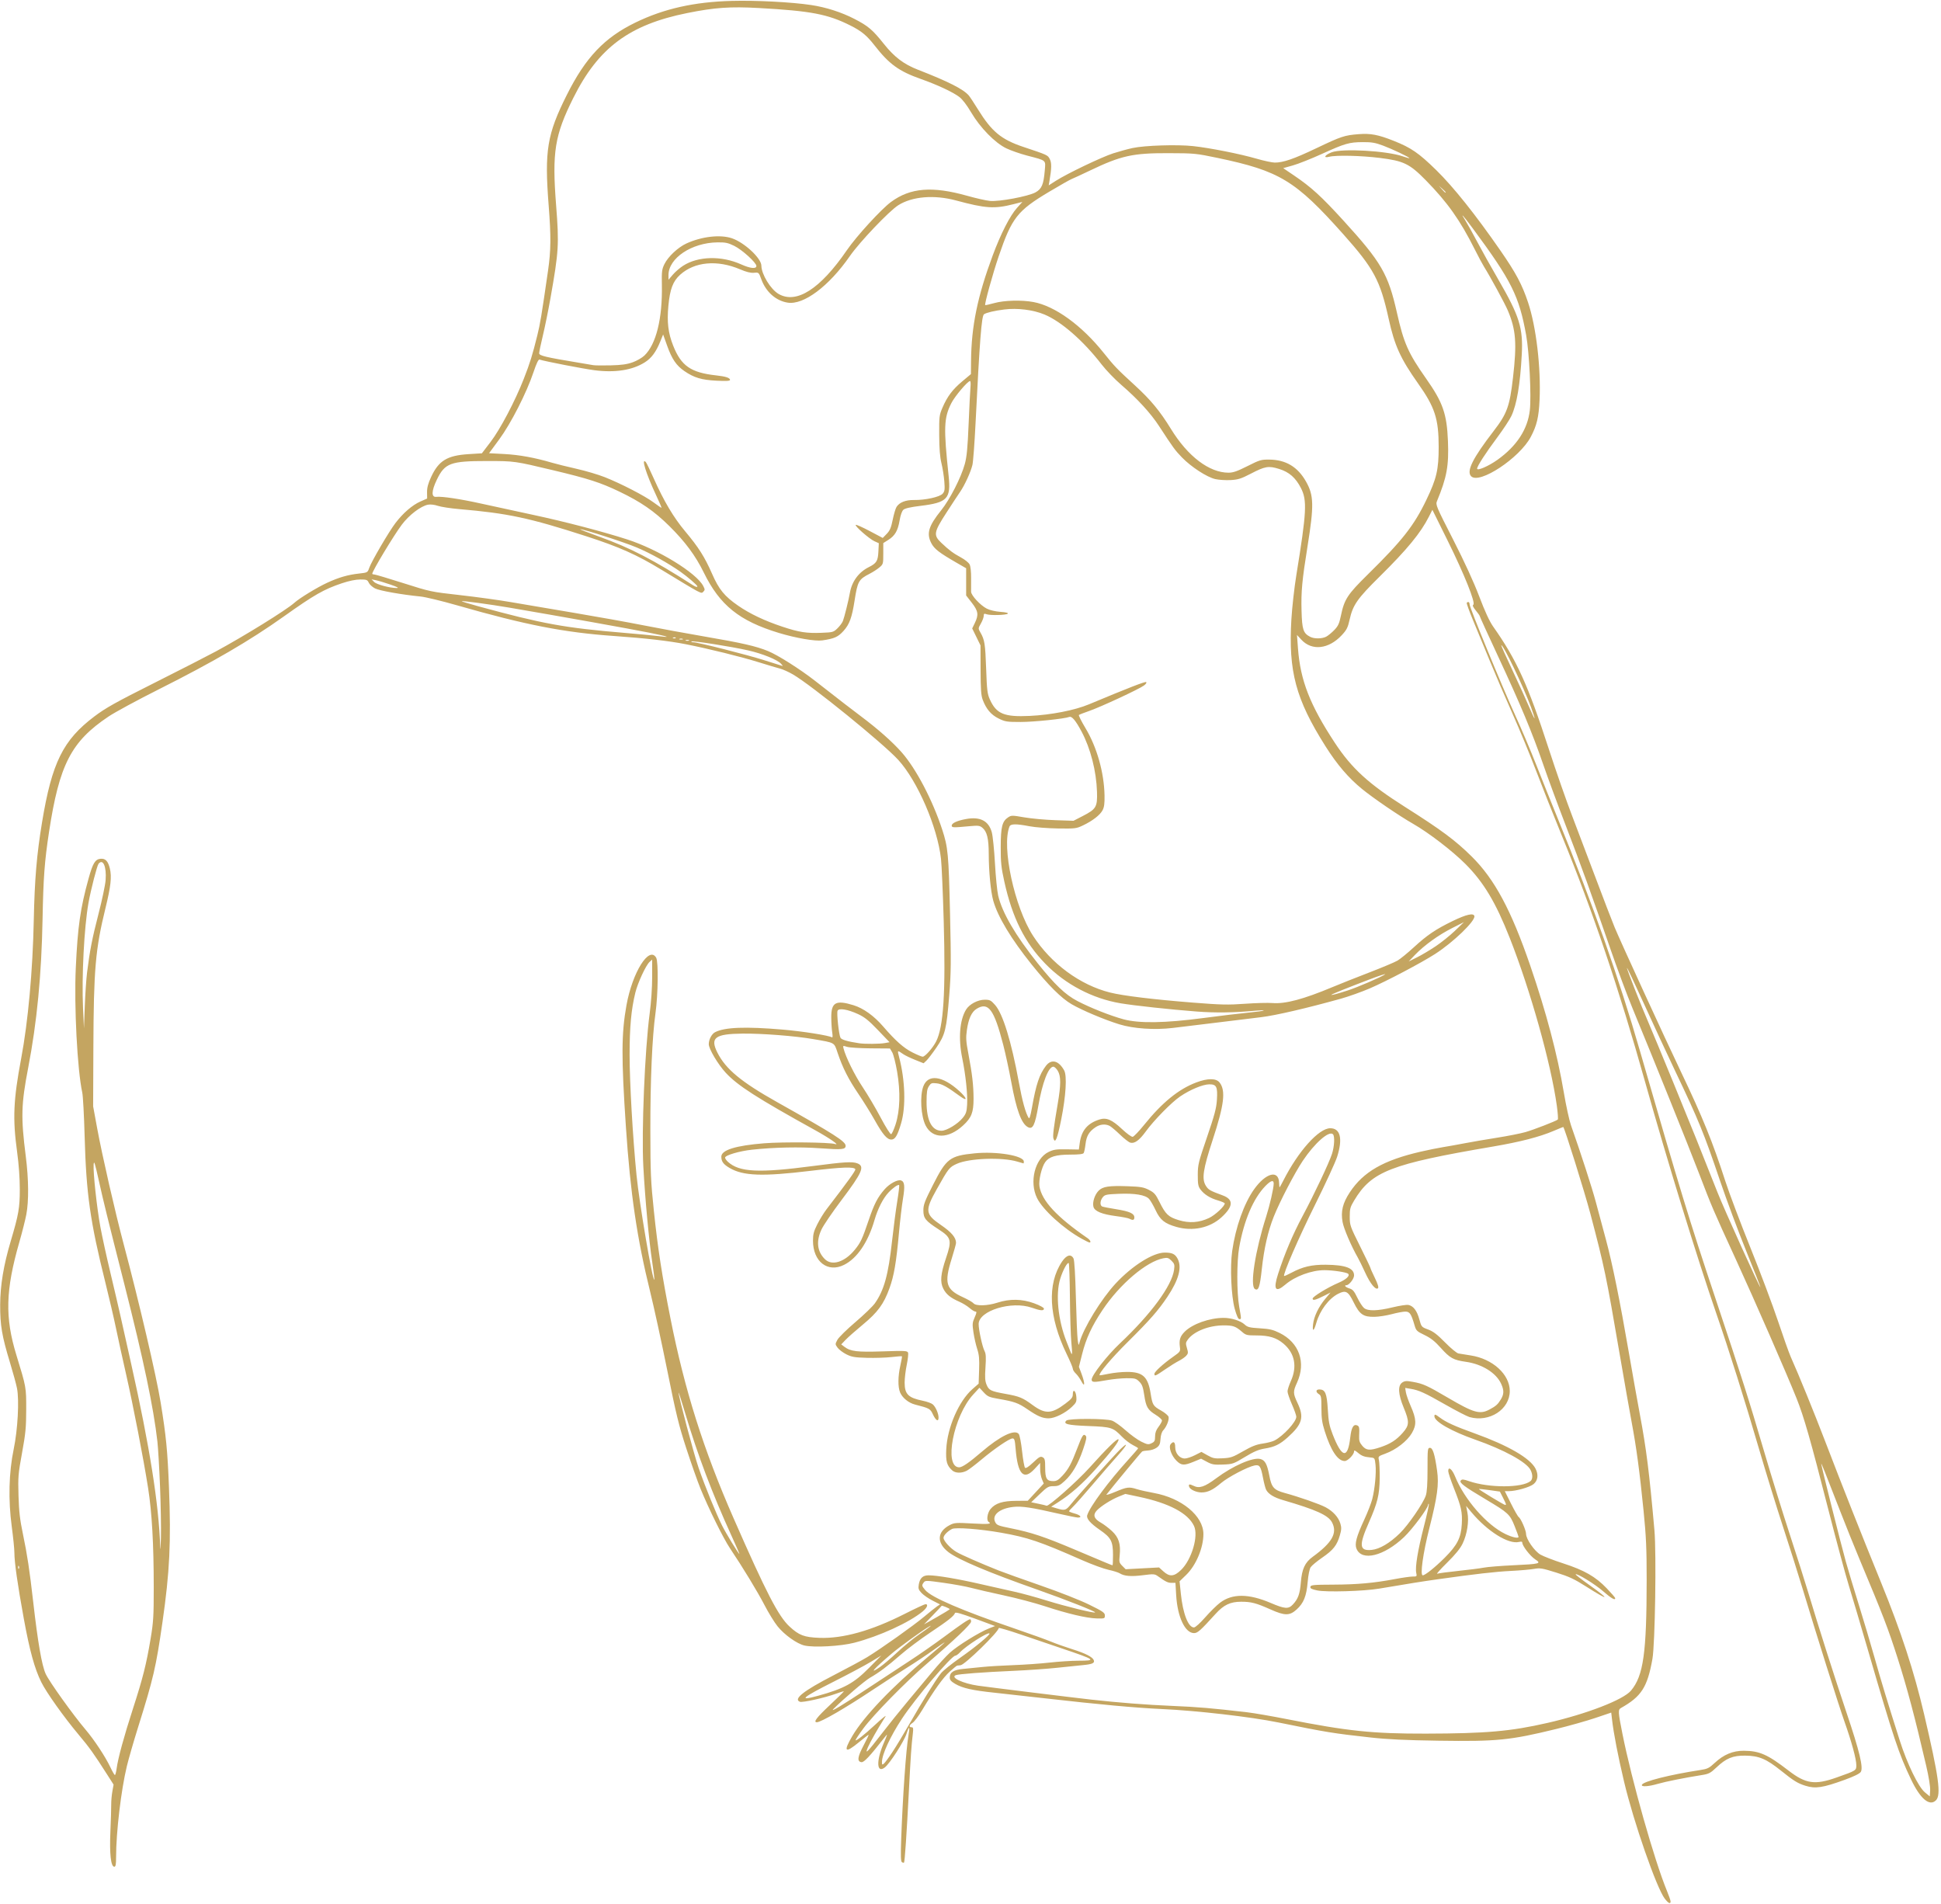 <?xml version="1.0" encoding="UTF-8" standalone="no"?><svg xmlns="http://www.w3.org/2000/svg" xmlns:xlink="http://www.w3.org/1999/xlink" fill="#000000" height="401.2" preserveAspectRatio="xMidYMid meet" version="1" viewBox="24.8 28.5 409.0 401.2" width="409" zoomAndPan="magnify"><g id="change1_1"><path d="m 375.599,428.536 c -1.743,-2.285 -6.569,-16.159 -8.584,-24.675 -1.275,-5.391 -2.192,-10.123 -2.531,-13.062 l -0.171,-1.479 -3.348,1.129 c -1.842,0.621 -5.559,1.669 -8.262,2.329 -9.737,2.378 -12.44,2.647 -24.781,2.465 -6.974,-0.103 -10.751,-0.282 -14.358,-0.682 -7.926,-0.878 -9.23,-1.091 -19.45,-3.172 -5.771,-1.175 -17.226,-2.494 -24.471,-2.817 -5.45,-0.243 -13.343,-0.966 -24.606,-2.254 -3.711,-0.424 -8.533,-0.96 -10.716,-1.19 -4.649,-0.491 -6.705,-0.955 -8.262,-1.868 -0.845,-0.495 -1.131,-0.827 -1.131,-1.313 0,-1.112 0.82,-1.644 2.821,-1.829 0.995,-0.092 2.822,-0.275 4.058,-0.405 1.237,-0.131 4.154,-0.306 6.482,-0.39 2.328,-0.084 5.781,-0.326 7.673,-0.539 1.892,-0.213 4.6,-0.389 6.019,-0.392 3.964,-0.008 3.76,-0.161 -3.506,-2.615 -2.11,-0.713 -5.95,-2.016 -8.533,-2.896 -2.583,-0.88 -4.696,-1.499 -4.696,-1.376 0,0.783 -7.118,7.729 -8.025,7.831 -0.316,0.035 -0.651,0.074 -0.744,0.087 -0.093,0.012 -0.789,0.579 -1.546,1.259 -1.392,1.252 -3.286,3.889 -5.79,8.064 -0.755,1.259 -1.667,2.482 -2.027,2.718 -0.744,0.488 -0.857,0.945 -0.232,0.945 0.347,0 0.396,0.221 0.274,1.257 -0.316,2.68 -0.455,4.694 -0.838,12.105 -0.472,9.133 -0.87,14.991 -1.029,15.151 -0.064,0.064 -0.261,0.026 -0.438,-0.083 -0.243,-0.15 -0.282,-1.335 -0.157,-4.855 0.313,-8.834 1.02,-18.922 1.528,-21.815 0.35,-1.992 0.166,-2.162 -0.412,-0.38 -0.519,1.603 -3.513,6.257 -4.55,7.073 -1.726,1.358 -1.877,-1.286 -0.286,-5.012 0.912,-2.136 0.925,-2.203 0.247,-1.336 -3.143,4.02 -4.368,5.331 -4.909,5.254 -0.948,-0.135 -0.82,-1.126 0.456,-3.525 0.657,-1.234 1.131,-2.244 1.055,-2.244 -0.076,0 -1.002,0.714 -2.058,1.587 -2.909,2.406 -3.328,1.999 -1.37,-1.328 2.442,-4.15 8.381,-10.372 15.835,-16.588 2.001,-1.669 3.638,-3.083 3.638,-3.143 0,-0.06 -1.074,0.668 -2.388,1.618 -1.313,0.95 -3.843,2.638 -5.622,3.751 -1.779,1.113 -4.961,3.173 -7.071,4.578 -5.833,3.884 -11.002,6.88 -11.871,6.88 -0.799,0 -0.042,-0.998 2.735,-3.605 1.669,-1.567 3.004,-2.879 2.967,-2.917 -0.037,-0.037 -0.838,0.211 -1.778,0.552 -2.311,0.838 -6.949,1.864 -7.49,1.656 -1.452,-0.557 0.787,-2.326 6.991,-5.523 2.972,-1.532 6.208,-3.278 7.19,-3.88 2.964,-1.816 9.718,-6.61 11.972,-8.497 1.164,-0.975 2.399,-1.962 2.743,-2.195 l 0.626,-0.423 -1.552,-0.788 c -0.854,-0.434 -1.896,-1.151 -2.317,-1.594 -0.65,-0.685 -0.741,-0.951 -0.607,-1.778 0.223,-1.373 0.848,-1.965 2.075,-1.965 1.722,0 6.221,0.759 10.937,1.846 2.474,0.57 5.689,1.293 7.144,1.606 1.455,0.314 4.551,1.162 6.879,1.886 3.875,1.204 9.922,2.687 10.126,2.483 0.183,-0.183 -6.205,-2.704 -12.11,-4.78 -10.218,-3.591 -16.678,-6.311 -18.763,-7.899 -2.577,-1.963 -2.464,-4.345 0.271,-5.741 0.956,-0.488 1.324,-0.513 4.737,-0.322 3.396,0.19 4.153,0.118 3.436,-0.325 -0.515,-0.318 -0.282,-1.923 0.396,-2.729 1.021,-1.214 2.533,-1.696 5.379,-1.716 l 2.467,-0.017 1.682,-1.816 1.681,-1.816 -0.378,-0.905 c -0.208,-0.498 -0.38,-1.475 -0.381,-2.171 l -0.003,-1.265 -1.159,1.257 c -2.312,2.506 -3.565,1.182 -4.005,-4.233 -0.152,-1.866 -0.247,-2.183 -0.657,-2.183 -0.64,0 -3.833,2.178 -6.609,4.507 -1.237,1.038 -2.594,2.068 -3.016,2.289 -1.096,0.575 -2.409,0.548 -3.084,-0.063 -1.131,-1.024 -1.375,-1.894 -1.251,-4.462 0.221,-4.574 2.659,-10.163 5.525,-12.67 l 1.301,-1.138 0.098,-2.896 c 0.078,-2.314 -0.002,-3.201 -0.4,-4.411 -0.273,-0.833 -0.628,-2.396 -0.788,-3.472 -0.264,-1.773 -0.24,-2.073 0.25,-3.181 0.43,-0.973 0.465,-1.224 0.169,-1.224 -0.205,0 -0.764,-0.34 -1.242,-0.757 -0.478,-0.416 -1.44,-1.007 -2.138,-1.313 -1.888,-0.829 -2.782,-1.556 -3.4,-2.768 -0.709,-1.39 -0.56,-3.091 0.559,-6.391 1.287,-3.795 1.146,-4.357 -1.532,-6.09 -2.784,-1.801 -3.222,-2.344 -3.222,-3.992 0,-1.216 0.263,-1.913 2.057,-5.445 2.797,-5.509 3.535,-6.066 8.728,-6.587 4.653,-0.467 10.382,0.49 10.382,1.735 0,0.213 -0.03,0.386 -0.066,0.385 -0.036,-0.003 -0.615,-0.169 -1.286,-0.373 -3.223,-0.978 -10.189,-0.723 -12.793,0.47 -1.56,0.714 -1.721,0.919 -4.217,5.369 -2.517,4.486 -2.429,5.237 0.877,7.501 2.259,1.547 3.198,2.66 3.198,3.79 0,0.221 -0.417,1.731 -0.926,3.355 -1.601,5.105 -1.207,6.443 2.379,8.077 1.026,0.467 2.026,1.044 2.223,1.281 0.512,0.617 2.937,0.554 5.056,-0.132 2.603,-0.843 5.188,-0.795 7.739,0.144 1.189,0.437 2.051,0.907 2.051,1.116 0,0.505 -0.72,0.451 -2.538,-0.189 -4.277,-1.506 -11.22,0.626 -11.22,3.445 0,1.21 0.774,4.767 1.229,5.647 0.309,0.598 0.353,1.32 0.211,3.449 -0.144,2.154 -0.097,2.892 0.234,3.685 0.492,1.177 0.893,1.37 4,1.928 2.922,0.524 3.596,0.801 5.675,2.332 2.668,1.964 4.009,1.912 6.908,-0.267 1.32,-0.992 1.586,-1.325 1.586,-1.985 0,-1.24 0.648,-0.758 0.744,0.553 0.074,1.019 -0.02,1.227 -0.963,2.124 -1.368,1.301 -3.59,2.394 -4.868,2.394 -1.307,0 -2.32,-0.434 -4.516,-1.938 -1.899,-1.3 -2.695,-1.584 -6.097,-2.174 -1.93,-0.335 -2.256,-0.479 -3.066,-1.353 l -0.906,-0.979 -1.32,1.436 c -4.163,4.527 -6.242,15.327 -2.951,15.327 0.663,0 2.102,-0.988 4.747,-3.261 3.871,-3.326 6.939,-4.81 7.799,-3.774 0.198,0.239 0.511,1.847 0.708,3.643 0.194,1.768 0.472,3.335 0.619,3.482 0.179,0.179 0.747,-0.188 1.725,-1.114 1.255,-1.187 1.533,-1.34 1.992,-1.094 0.46,0.246 0.533,0.551 0.533,2.241 0,2.249 0.329,2.788 1.705,2.788 0.693,0 1.095,-0.24 1.947,-1.164 1.256,-1.362 1.869,-2.5 3.129,-5.807 1.04,-2.73 1.272,-3.074 1.75,-2.596 0.261,0.261 0.149,0.853 -0.55,2.897 -1.052,3.077 -2.264,5.153 -3.87,6.634 -1.017,0.937 -1.355,1.095 -2.35,1.095 -1.069,0 -1.306,0.137 -2.936,1.697 l -1.774,1.697 1.541,0.317 c 0.848,0.174 1.612,0.359 1.699,0.41 0.393,0.232 6.47,-5.149 9.019,-7.986 3.698,-4.116 5.936,-6.302 6.13,-5.988 0.216,0.349 -1.429,2.495 -4.79,6.249 -2.812,3.14 -5.228,5.27 -7.97,7.025 l -1.417,0.907 1.155,0.345 c 1.733,0.518 1.932,0.459 3.038,-0.903 1.569,-1.932 9.166,-10.387 10.385,-11.558 1.803,-1.732 1.472,-0.914 -0.536,1.323 -1.036,1.155 -3.403,3.885 -5.258,6.068 -1.856,2.183 -3.744,4.318 -4.196,4.746 -0.452,0.427 -0.822,0.849 -0.822,0.937 0,0.088 0.536,0.303 1.191,0.479 1.201,0.321 1.624,0.85 0.681,0.85 -0.281,0 -2.037,-0.35 -3.903,-0.778 -5.892,-1.352 -7.952,-1.663 -9.709,-1.465 -2.894,0.325 -4.557,1.705 -3.832,3.179 0.328,0.665 0.618,0.782 3.27,1.315 4.373,0.878 7.091,1.783 13.494,4.494 6.866,2.906 7.837,3.31 7.97,3.31 0.055,0 0.1,-0.982 0.1,-2.183 -5.3e-4,-2.846 -0.412,-3.642 -2.694,-5.214 -2.094,-1.442 -2.964,-2.447 -2.737,-3.161 0.582,-1.834 4.46,-7.071 8.658,-11.693 1.136,-1.251 2.066,-2.331 2.066,-2.401 0,-0.069 -0.506,-0.379 -1.124,-0.689 -0.618,-0.31 -1.66,-1.114 -2.315,-1.788 -1.861,-1.915 -2.198,-2.021 -7.053,-2.212 -4.387,-0.173 -5.366,-0.416 -4.632,-1.15 0.467,-0.467 8.296,-0.457 9.618,0.012 0.537,0.19 1.828,1.11 2.869,2.043 1.041,0.933 2.529,2.008 3.306,2.389 1.275,0.624 1.486,0.657 2.158,0.334 0.636,-0.305 0.745,-0.515 0.745,-1.431 0,-0.764 0.21,-1.35 0.728,-2.029 0.4,-0.525 0.728,-1.123 0.728,-1.33 0,-0.206 -0.585,-0.739 -1.301,-1.183 -1.716,-1.067 -2.065,-1.664 -2.438,-4.17 -0.254,-1.706 -0.451,-2.241 -1.045,-2.835 -0.669,-0.669 -0.9,-0.731 -2.671,-0.723 -1.066,0.005 -2.891,0.181 -4.055,0.392 -2.862,0.517 -3.307,0.503 -3.307,-0.102 0,-0.913 3.254,-5.083 5.94,-7.611 6.555,-6.172 10.963,-12.16 11.424,-15.52 0.146,-1.065 0.084,-1.282 -0.544,-1.911 -0.606,-0.606 -0.849,-0.683 -1.672,-0.529 -3.602,0.676 -9.234,5.46 -12.882,10.942 -2.256,3.391 -3.451,5.975 -4.273,9.244 l -0.679,2.698 0.55,1.469 c 0.748,2.001 0.73,3.028 -0.029,1.581 -0.305,-0.582 -0.836,-1.321 -1.179,-1.641 -0.343,-0.32 -0.624,-0.771 -0.624,-1.002 0,-0.231 -0.59,-1.635 -1.312,-3.121 -3.778,-7.783 -4.131,-14.728 -0.985,-19.434 0.961,-1.438 1.929,-1.702 2.445,-0.667 0.182,0.365 0.371,3.523 0.492,8.202 0.108,4.185 0.279,8.204 0.381,8.932 0.176,1.257 0.195,1.283 0.396,0.529 0.794,-2.987 4.602,-9.193 7.633,-12.439 3.493,-3.74 7.854,-6.479 10.317,-6.479 1.578,0 2.196,0.299 2.722,1.318 0.933,1.804 0.228,4.418 -2.152,7.981 -1.954,2.926 -3.651,4.858 -8.452,9.619 -3.368,3.34 -6.138,6.627 -5.838,6.927 0.042,0.042 0.902,-0.098 1.911,-0.312 1.009,-0.214 2.729,-0.391 3.822,-0.393 3.362,-0.008 4.452,0.991 5.022,4.598 0.375,2.371 0.516,2.598 2.209,3.553 0.784,0.443 1.486,1.034 1.559,1.314 0.16,0.61 -0.426,2.094 -1.118,2.832 -0.312,0.333 -0.529,1.014 -0.581,1.827 -0.067,1.052 -0.219,1.398 -0.807,1.835 -0.398,0.296 -1.189,0.561 -1.757,0.588 -0.568,0.028 -1.151,0.123 -1.294,0.211 -0.2,0.124 -6.209,7.373 -7.529,9.084 -0.133,0.173 0.728,-0.095 1.914,-0.595 2.41,-1.017 2.84,-1.068 4.515,-0.539 0.644,0.203 2.243,0.563 3.553,0.798 5.858,1.053 10.427,4.829 10.445,8.632 0.014,2.891 -1.552,6.616 -3.623,8.622 l -1.401,1.356 0.269,2.612 c 0.433,4.206 1.563,7.11 2.766,7.11 0.291,0 1.276,-0.886 2.371,-2.133 1.03,-1.173 2.444,-2.565 3.141,-3.092 2.562,-1.939 6.029,-1.917 10.676,0.069 2.952,1.261 3.721,1.316 4.645,0.328 1.116,-1.192 1.489,-2.227 1.688,-4.67 0.23,-2.837 0.858,-4.193 2.493,-5.382 4.11,-2.989 5.245,-5 4.086,-7.24 -0.78,-1.509 -3.292,-2.654 -10.328,-4.706 -1.926,-0.562 -3.076,-1.264 -3.564,-2.176 -0.153,-0.285 -0.451,-1.427 -0.664,-2.537 -0.469,-2.45 -0.717,-2.804 -1.81,-2.582 -1.471,0.299 -5.548,2.445 -7.035,3.703 -1.713,1.45 -2.806,1.975 -4.106,1.975 -1.067,0 -2.371,-0.581 -2.591,-1.155 -0.23,-0.598 0.048,-0.673 0.906,-0.245 1.219,0.608 2.331,0.238 4.779,-1.586 3.535,-2.635 7.708,-4.459 9.292,-4.062 0.996,0.25 1.436,1.061 1.895,3.487 0.472,2.499 0.957,3.048 3.242,3.671 3.046,0.831 7.38,2.345 8.628,3.015 1.572,0.843 2.705,2.099 3.109,3.447 0.249,0.831 0.228,1.296 -0.113,2.468 -0.611,2.103 -1.392,3.091 -3.692,4.675 -1.127,0.776 -2.235,1.694 -2.462,2.04 -0.244,0.373 -0.499,1.642 -0.626,3.119 -0.256,2.99 -0.847,4.451 -2.343,5.799 -1.476,1.329 -2.478,1.322 -5.531,-0.043 -2.978,-1.331 -4.046,-1.609 -6.152,-1.604 -2.282,0.006 -3.655,0.657 -5.374,2.551 -3.212,3.537 -3.793,4.056 -4.545,4.056 -1.897,0 -3.498,-3.404 -3.766,-8.004 l -0.15,-2.58 -0.821,-0.003 c -0.773,0 -1.211,-0.215 -2.91,-1.422 -0.645,-0.458 -0.889,-0.473 -3.094,-0.19 -2.513,0.322 -3.957,0.207 -4.916,-0.393 -0.316,-0.198 -1.387,-0.533 -2.381,-0.745 -0.994,-0.212 -3.474,-1.12 -5.512,-2.017 -9.017,-3.971 -11.468,-4.801 -17.141,-5.802 -4.427,-0.781 -9.559,-1.17 -10.313,-0.781 -0.96,0.495 -1.782,1.355 -1.782,1.863 0,0.661 1.45,2.242 2.748,2.997 1.081,0.629 5.101,2.391 8.85,3.88 1.078,0.428 5.071,1.858 8.873,3.177 3.97,1.377 8.321,3.091 10.22,4.025 2.918,1.435 3.307,1.704 3.307,2.288 0,0.642 -0.05,0.66 -1.72,0.618 -2.138,-0.054 -6.15,-0.999 -10.967,-2.584 -2.029,-0.668 -5.898,-1.689 -8.598,-2.27 -2.7,-0.581 -5.786,-1.292 -6.856,-1.58 -1.071,-0.288 -3.689,-0.768 -5.818,-1.067 -3.657,-0.513 -3.889,-0.518 -4.205,-0.087 -0.453,0.62 -0.432,0.728 0.32,1.621 1.29,1.533 7.731,4.304 18.793,8.086 3.201,1.094 6.66,2.338 7.685,2.764 1.025,0.426 3.049,1.145 4.498,1.599 2.795,0.876 4.269,1.63 4.534,2.321 0.23,0.6 -0.313,0.845 -2.288,1.031 -0.951,0.089 -3.395,0.342 -5.432,0.562 -2.037,0.22 -6.145,0.508 -9.128,0.641 -6.556,0.291 -11.607,0.672 -12.244,0.922 -1.201,0.472 1.543,1.762 4.703,2.21 2.385,0.338 20.157,2.525 23.812,2.93 5.955,0.66 11.577,1.096 17.112,1.329 5.448,0.229 8.249,0.468 15.829,1.349 1.382,0.161 5.133,0.809 8.334,1.44 12.819,2.528 18.064,3.075 29.272,3.053 12.689,-0.025 17.909,-0.486 25.658,-2.264 8.284,-1.901 15.937,-4.862 17.563,-6.795 2.623,-3.117 3.302,-7.923 3.307,-23.384 0.003,-6.548 -0.114,-9.117 -0.657,-14.552 -0.819,-8.194 -1.512,-13.346 -2.509,-18.639 -0.425,-2.256 -1.557,-8.685 -2.517,-14.287 -2.863,-16.705 -3.199,-18.316 -6.183,-29.633 -1.18,-4.476 -5.49,-18.256 -5.71,-18.256 -0.051,0 -0.96,0.369 -2.019,0.82 -3.003,1.278 -7.055,2.323 -12.814,3.304 -21.587,3.677 -25.549,5.219 -29.236,11.378 -0.826,1.379 -0.926,1.748 -0.922,3.408 0.003,1.798 0.078,2.011 2.183,6.234 1.199,2.405 2.179,4.456 2.179,4.557 0,0.101 0.418,1.043 0.929,2.093 0.618,1.27 0.841,1.997 0.665,2.173 -0.473,0.473 -1.627,-0.929 -2.697,-3.274 -0.564,-1.237 -1.265,-2.666 -1.557,-3.175 -1.381,-2.41 -2.965,-6.103 -3.214,-7.496 -0.4,-2.236 0.023,-3.98 1.514,-6.243 2.857,-4.337 7.089,-6.767 14.943,-8.581 1.528,-0.353 3.671,-0.785 4.763,-0.961 1.091,-0.175 3.139,-0.542 4.551,-0.816 1.411,-0.273 4.448,-0.794 6.747,-1.157 2.299,-0.363 5.014,-0.9 6.033,-1.193 1.757,-0.505 6.406,-2.308 6.797,-2.636 0.101,-0.084 0.009,-1.403 -0.203,-2.931 -1.237,-8.898 -5.55,-24.259 -9.927,-35.355 -2.954,-7.49 -5.508,-11.746 -9.354,-15.588 -2.751,-2.749 -7.722,-6.562 -10.993,-8.434 -2.958,-1.692 -8.374,-5.384 -10.773,-7.345 -2.873,-2.348 -5.251,-5.13 -7.711,-9.021 -6.249,-9.886 -7.823,-15.745 -7.173,-26.703 0.149,-2.518 0.62,-6.722 1.046,-9.341 2.168,-13.336 2.295,-15.738 0.968,-18.331 -1.112,-2.172 -2.477,-3.371 -4.585,-4.025 -2.251,-0.699 -2.946,-0.582 -6.008,1.009 -2.008,1.043 -2.638,1.242 -4.214,1.331 -1.019,0.058 -2.471,-0.034 -3.226,-0.203 -1.753,-0.392 -5.082,-2.551 -7.032,-4.559 -1.46,-1.503 -1.875,-2.072 -4.841,-6.628 -1.755,-2.696 -4.544,-5.736 -7.954,-8.67 -1.342,-1.154 -3.203,-3.087 -4.136,-4.294 -3.863,-5.001 -8.49,-9.044 -12.046,-10.527 -2.382,-0.993 -5.714,-1.408 -8.484,-1.057 -2.095,0.266 -3.698,0.644 -4.253,1.003 -0.517,0.335 -0.916,5.467 -1.792,23.068 -0.206,4.147 -0.5,8.054 -0.652,8.682 -0.365,1.51 -1.629,4.269 -2.596,5.671 -0.427,0.619 -1.745,2.622 -2.927,4.453 -2.634,4.076 -2.732,4.673 -1.026,6.288 1.651,1.563 2.506,2.199 4.144,3.084 0.808,0.437 1.622,1.091 1.808,1.455 0.204,0.398 0.331,1.559 0.318,2.91 -0.012,1.237 -0.014,2.52 -0.004,2.85 0.023,0.789 1.958,2.87 3.313,3.562 0.636,0.325 1.802,0.599 2.872,0.676 1.122,0.081 1.708,0.223 1.554,0.377 -0.316,0.316 -3.694,0.409 -4.481,0.124 -0.498,-0.181 -0.595,-0.125 -0.595,0.344 0,0.308 -0.268,1.03 -0.595,1.604 -0.589,1.033 -0.59,1.052 -0.1,1.905 0.886,1.54 1.018,2.375 1.204,7.608 0.162,4.537 0.255,5.319 0.778,6.482 1.372,3.056 3.025,3.739 8.425,3.48 4.489,-0.215 9.459,-1.187 12.443,-2.432 8.398,-3.505 11.834,-4.841 12.073,-4.693 0.157,0.097 -0.037,0.402 -0.458,0.716 -1.019,0.762 -9.071,4.508 -11.512,5.355 -1.109,0.385 -2.099,0.77 -2.202,0.857 -0.102,0.086 0.524,1.339 1.392,2.783 2.406,4.005 3.914,9.343 4.009,14.185 0.033,1.671 -0.072,2.456 -0.412,3.102 -0.536,1.018 -2.109,2.234 -4.141,3.203 -1.386,0.661 -1.638,0.691 -5.292,0.638 -2.11,-0.031 -4.789,-0.239 -5.953,-0.463 -2.842,-0.546 -3.995,-0.531 -4.23,0.056 -1.699,4.241 1.041,16.957 4.959,23.012 3.8,5.874 9.899,10.371 16.219,11.958 2.761,0.693 9.138,1.468 17.581,2.135 5.839,0.461 7.299,0.493 10.848,0.238 2.256,-0.162 4.875,-0.232 5.821,-0.154 2.676,0.219 6.527,-0.804 12.601,-3.349 1.583,-0.663 5.08,-2.052 7.772,-3.087 2.692,-1.035 5.371,-2.16 5.953,-2.501 0.582,-0.34 2.13,-1.602 3.44,-2.804 2.827,-2.594 4.634,-3.815 8.223,-5.554 2.865,-1.388 4.395,-1.732 4.544,-1.02 0.214,1.025 -4.412,5.485 -8.269,7.973 -2.904,1.873 -10.267,5.753 -13.758,7.249 -1.746,0.749 -4.485,1.726 -6.085,2.172 -7.239,2.017 -13.76,3.53 -16.801,3.897 -1.819,0.22 -6.224,0.758 -9.79,1.195 -3.565,0.438 -7.554,0.922 -8.864,1.077 -3.851,0.455 -8.273,0.154 -11.245,-0.763 -3.158,-0.975 -7.814,-2.936 -10.055,-4.235 -2.153,-1.248 -4.902,-3.982 -8.449,-8.403 -4.295,-5.354 -7.095,-10.002 -8.057,-13.379 -0.537,-1.884 -0.955,-6.184 -0.96,-9.866 -0.004,-3.259 -0.367,-4.743 -1.356,-5.548 -0.552,-0.449 -0.869,-0.485 -2.741,-0.311 -3.405,0.317 -3.704,0.307 -3.704,-0.128 0,-0.519 1.11,-1.03 3.002,-1.382 2.973,-0.553 4.776,0.371 5.443,2.79 0.207,0.751 0.507,3.688 0.665,6.526 0.159,2.838 0.466,5.913 0.684,6.835 0.849,3.595 3.627,8.352 8.289,14.196 3.618,4.535 5.849,6.661 8.382,7.986 2.713,1.42 6.945,3.098 9.718,3.854 3.283,0.895 8.753,0.809 16.865,-0.265 3.42,-0.453 7.646,-0.96 9.393,-1.128 1.746,-0.168 3.235,-0.369 3.307,-0.449 0.073,-0.079 -0.701,-0.065 -1.72,0.031 -4.471,0.423 -8.467,0.48 -12.426,0.177 -5.491,-0.419 -13.155,-1.249 -16.041,-1.736 -5.924,-1 -11.606,-3.987 -15.824,-8.317 -4.368,-4.484 -6.969,-9.696 -8.66,-17.349 -0.647,-2.931 -0.759,-4.007 -0.752,-7.276 0.009,-4.241 0.303,-5.406 1.574,-6.239 0.665,-0.436 0.836,-0.435 3.396,0.009 1.482,0.257 4.421,0.525 6.531,0.595 l 3.836,0.127 1.973,-1.016 c 2.805,-1.444 3.073,-1.901 2.976,-5.073 -0.134,-4.382 -1.364,-9.175 -3.27,-12.743 -1.219,-2.283 -2.027,-3.25 -2.547,-3.051 -1.028,0.395 -7.464,1.063 -10.244,1.065 -2.933,0.001 -3.289,-0.054 -4.662,-0.729 -1.602,-0.787 -2.614,-1.977 -3.361,-3.951 -0.342,-0.904 -0.434,-2.205 -0.447,-6.298 l -0.017,-5.159 -0.874,-1.785 -0.874,-1.785 0.553,-1.143 c 0.843,-1.74 0.727,-2.512 -0.637,-4.269 l -1.191,-1.533 v -2.867 -2.867 l -1.918,-1.105 c -3.782,-2.178 -4.801,-2.967 -5.439,-4.211 -1.034,-2.017 -0.556,-3.597 2.081,-6.879 1.846,-2.298 4.212,-6.925 4.991,-9.76 0.42,-1.529 0.596,-3.373 0.808,-8.467 0.149,-3.581 0.325,-7.077 0.391,-7.768 0.066,-0.691 0.025,-1.257 -0.091,-1.257 -0.498,0 -3.211,3.205 -3.947,4.665 -1.573,3.115 -1.648,5.141 -0.569,15.317 0.51,4.814 -0.246,5.622 -5.918,6.315 -2.122,0.259 -3.287,0.525 -3.618,0.824 -0.299,0.271 -0.605,1.133 -0.79,2.229 -0.368,2.179 -0.974,3.23 -2.375,4.115 l -1.068,0.674 v 2.222 c 0,2.167 -0.021,2.24 -0.831,2.922 -0.457,0.385 -1.38,0.98 -2.051,1.323 -2.312,1.182 -2.532,1.577 -3.174,5.697 -0.55,3.525 -1.069,4.949 -2.309,6.328 -1.163,1.294 -1.932,1.639 -4.485,2.011 -1.487,0.217 -5.559,-0.481 -9.147,-1.569 -8.333,-2.527 -12.457,-5.842 -15.827,-12.724 -1.736,-3.545 -3.923,-6.496 -7.26,-9.797 -3.174,-3.139 -6.029,-5.106 -10.551,-7.269 -3.97,-1.899 -6.478,-2.709 -13.818,-4.461 -8.24,-1.967 -8.241,-1.967 -14.023,-1.97 -7.732,-0.004 -8.916,0.435 -10.599,3.935 -1.144,2.378 -1.188,3.736 -0.116,3.613 1.175,-0.135 5.055,0.445 9.393,1.406 2.328,0.516 7.314,1.597 11.078,2.403 6.655,1.425 14.633,3.508 19.746,5.157 6.535,2.107 14.605,7.053 16.042,9.831 0.368,0.713 0.369,0.833 0.003,1.199 -0.46,0.46 -0.158,0.619 -8.769,-4.612 -5.295,-3.217 -8.907,-4.825 -15.94,-7.098 -11.93,-3.856 -16.455,-4.821 -26.754,-5.706 -1.799,-0.155 -3.81,-0.464 -4.468,-0.687 -0.709,-0.241 -1.552,-0.339 -2.069,-0.242 -1.521,0.285 -4.01,2.183 -5.53,4.217 -1.738,2.325 -6.224,9.775 -6.224,10.336 0,0.08 0.179,0.145 0.398,0.145 0.219,0 2.987,0.824 6.152,1.831 5.679,1.808 5.835,1.84 11.971,2.527 3.42,0.383 8.242,1.047 10.716,1.477 2.474,0.429 8.427,1.439 13.229,2.244 4.802,0.805 11.41,1.993 14.684,2.64 3.274,0.647 9.071,1.711 12.883,2.364 7.896,1.353 10.805,2.019 13.364,3.06 2.045,0.832 6.736,3.8 9.869,6.245 5.86,4.571 7.591,5.908 9.657,7.457 3.65,2.736 6.681,5.418 8.646,7.648 3.024,3.432 6.474,10.003 8.518,16.226 1.235,3.76 1.368,5.175 1.656,17.587 0.241,10.374 0.22,12.604 -0.159,17.33 -0.58,7.227 -0.85,8.328 -2.709,11.043 -0.821,1.199 -1.763,2.434 -2.094,2.745 l -0.602,0.566 -1.787,-0.716 c -0.983,-0.394 -2.09,-0.925 -2.461,-1.181 -1.304,-0.901 -1.308,-0.898 -0.92,0.572 1.288,4.88 1.46,10.483 0.429,13.972 -0.768,2.601 -1.263,3.425 -2.056,3.425 -0.913,0 -1.805,-1.046 -3.546,-4.156 -0.798,-1.425 -2.334,-3.894 -3.414,-5.486 -2.1,-3.097 -3.302,-5.471 -4.363,-8.621 -0.761,-2.259 -0.475,-2.095 -5.06,-2.892 -3.828,-0.665 -10.818,-1.212 -14.949,-1.17 -5.847,0.059 -6.909,0.864 -5.315,4.022 1.754,3.474 5.002,6.163 12.591,10.423 12.028,6.752 14.42,8.277 14.42,9.192 0,0.785 -0.741,0.858 -5.353,0.523 -4.334,-0.315 -9.739,-0.203 -14.359,0.298 -2.675,0.29 -5.689,1.179 -5.689,1.678 0,0.181 0.268,0.574 0.595,0.874 2.406,2.2 6.48,2.398 18.039,0.876 6.414,-0.845 8.184,-0.951 9.226,-0.554 1.632,0.62 1.072,1.913 -3.385,7.822 -1.865,2.472 -3.729,5.211 -4.143,6.085 -1.183,2.5 -0.942,4.66 0.701,6.287 1.49,1.475 4.197,0.614 6.324,-2.013 1.209,-1.493 1.559,-2.24 2.889,-6.169 1.173,-3.464 1.895,-4.864 3.388,-6.564 1.018,-1.16 2.712,-2.076 3.422,-1.851 0.774,0.245 0.876,1.185 0.423,3.891 -0.226,1.35 -0.601,4.538 -0.833,7.084 -0.581,6.377 -1.046,9.095 -2.013,11.767 -1.199,3.314 -2.474,5.05 -5.612,7.644 -1.482,1.225 -3.111,2.664 -3.621,3.197 l -0.926,0.969 0.66,0.498 c 1.311,0.989 2.67,1.152 8.104,0.97 4.649,-0.156 5.16,-0.13 5.313,0.267 0.093,0.242 -0.031,1.402 -0.275,2.579 -0.244,1.176 -0.443,2.857 -0.442,3.734 0.002,2.445 0.761,3.202 3.838,3.827 0.873,0.177 1.812,0.518 2.087,0.758 0.619,0.54 1.22,1.919 1.22,2.8 0,0.962 -0.582,0.614 -1.2,-0.718 -0.541,-1.165 -0.736,-1.271 -3.748,-2.039 -1.365,-0.348 -2.676,-1.412 -3.157,-2.564 -0.481,-1.15 -0.456,-3.4 0.061,-5.676 0.232,-1.021 0.381,-1.892 0.331,-1.934 -0.05,-0.043 -1.044,0.032 -2.208,0.167 -1.164,0.134 -3.486,0.207 -5.159,0.161 -2.617,-0.072 -3.226,-0.176 -4.352,-0.743 -0.72,-0.363 -1.549,-0.99 -1.843,-1.394 -0.526,-0.724 -0.526,-0.748 -0.035,-1.66 0.274,-0.509 1.977,-2.185 3.785,-3.724 1.808,-1.539 3.657,-3.324 4.109,-3.965 1.938,-2.75 2.836,-6 3.614,-13.079 0.311,-2.831 0.807,-6.618 1.102,-8.414 0.295,-1.796 0.472,-3.331 0.394,-3.409 -0.205,-0.205 -1.31,0.567 -2.254,1.575 -1.122,1.199 -2.245,3.409 -2.928,5.762 -1.365,4.706 -3.659,8.084 -6.426,9.466 -3.45,1.723 -6.543,-0.687 -6.543,-5.097 0,-1.36 0.163,-1.974 0.919,-3.473 0.505,-1.002 1.376,-2.417 1.935,-3.144 4.508,-5.868 6.157,-8.156 6.069,-8.422 -0.187,-0.569 -2.802,-0.476 -9.553,0.338 -10.004,1.207 -14.078,1.059 -16.934,-0.615 -1.325,-0.776 -1.752,-1.359 -1.752,-2.391 0,-1.39 3.022,-2.333 9.024,-2.814 3.948,-0.316 13.783,-0.215 14.935,0.155 1.131,0.363 -1.141,-1.222 -4.097,-2.859 -12.406,-6.867 -16.426,-9.448 -18.936,-12.159 -1.633,-1.764 -3.571,-5.032 -3.571,-6.022 0,-0.975 0.62,-2.154 1.325,-2.518 2.042,-1.056 6.399,-1.22 14.354,-0.541 4.104,0.35 9.651,1.23 10.306,1.635 0.122,0.075 0.136,-0.378 0.033,-1.007 -0.104,-0.629 -0.196,-2.053 -0.205,-3.165 -0.026,-3.221 0.949,-3.763 4.693,-2.606 2.101,0.649 4.309,2.237 6.271,4.511 2.568,2.976 4.295,4.507 6.132,5.431 0.986,0.497 1.96,0.903 2.165,0.903 0.505,0 2.136,-1.843 2.824,-3.191 1.573,-3.082 2.036,-10.374 1.61,-25.323 -0.17,-5.949 -0.428,-11.879 -0.573,-13.178 -0.751,-6.699 -4.946,-16.402 -9.013,-20.848 -3.186,-3.483 -18.183,-15.653 -22.165,-17.987 -0.883,-0.517 -2.114,-1.074 -2.736,-1.236 -0.622,-0.162 -2.623,-0.76 -4.447,-1.328 -3.788,-1.18 -10.465,-2.831 -15.401,-3.809 -3.551,-0.703 -8.549,-1.277 -15.149,-1.738 -10.487,-0.733 -18.67,-2.332 -33.073,-6.463 -3.201,-0.918 -6.654,-1.752 -7.673,-1.852 -4.027,-0.398 -8.645,-1.219 -9.604,-1.709 -0.554,-0.283 -1.148,-0.821 -1.319,-1.197 -0.281,-0.616 -0.456,-0.683 -1.799,-0.683 -0.948,0 -2.341,0.286 -3.839,0.788 -3.825,1.281 -5.824,2.424 -12.279,7.014 -7.176,5.104 -14.854,9.576 -26.351,15.352 -4.452,2.236 -9.198,4.804 -10.547,5.706 -7.889,5.277 -10.388,10.118 -12.556,24.321 -0.946,6.197 -1.203,9.663 -1.366,18.389 -0.22,11.765 -1.182,21.72 -3.023,31.285 -1.49,7.743 -1.563,10.424 -0.507,18.721 0.607,4.766 0.648,9.379 0.11,12.208 -0.218,1.144 -0.875,3.747 -1.461,5.784 -2.928,10.182 -3.077,15.869 -0.628,23.854 2.079,6.776 2.073,6.742 2.064,11.468 -0.007,3.772 -0.126,5.014 -0.878,9.128 -0.811,4.437 -0.861,5.052 -0.745,8.996 0.099,3.343 0.294,5.04 0.928,8.07 0.913,4.362 1.404,7.61 2.181,14.42 0.961,8.424 1.806,13.292 2.615,15.062 0.747,1.634 5.752,8.628 8.43,11.779 1.821,2.143 4.17,5.707 5.201,7.894 0.427,0.905 0.858,1.646 0.958,1.646 0.1,0 0.263,-0.612 0.362,-1.359 0.286,-2.155 1.554,-6.801 3.457,-12.666 2.064,-6.363 2.804,-9.297 3.705,-14.689 0.588,-3.519 0.661,-4.732 0.66,-10.841 -0.002,-9.124 -0.378,-15.746 -1.186,-20.902 -0.967,-6.165 -3.14,-17.392 -4.653,-24.035 -0.724,-3.179 -1.677,-7.524 -2.119,-9.657 -0.442,-2.133 -1.443,-6.438 -2.224,-9.567 -3.212,-12.862 -4.046,-18.732 -4.378,-30.824 -0.12,-4.366 -0.344,-8.518 -0.498,-9.228 -1.046,-4.821 -1.743,-18.224 -1.367,-26.294 0.406,-8.708 0.953,-12.524 2.702,-18.849 0.88,-3.181 1.378,-4.009 2.483,-4.127 1.053,-0.112 1.615,0.468 1.997,2.061 0.419,1.745 0.195,3.759 -0.921,8.311 -2.129,8.684 -2.49,12.843 -2.556,29.473 l -0.049,12.303 0.85,4.63 c 1.031,5.612 3.786,17.661 5.566,24.342 3.294,12.365 6.895,27.779 7.818,33.47 1.148,7.073 1.436,10.019 1.742,17.774 0.46,11.659 0.161,17.856 -1.376,28.528 -1.363,9.468 -1.886,11.72 -5.135,22.093 -0.934,2.983 -1.998,6.674 -2.365,8.202 -1.22,5.086 -2.262,13.884 -2.264,19.116 -5.3e-4,1.601 -0.084,2.051 -0.379,2.051 -0.725,0 -1.025,-2.704 -0.82,-7.408 0.104,-2.401 0.182,-4.961 0.172,-5.689 -0.01,-0.728 0.098,-1.971 0.24,-2.762 l 0.258,-1.439 -1.361,-2.132 c -2.806,-4.395 -3.7,-5.645 -6.02,-8.41 -3.111,-3.709 -6.795,-8.891 -7.858,-11.052 -1.418,-2.884 -2.445,-6.617 -3.683,-13.394 -1.312,-7.179 -1.981,-11.875 -1.981,-13.9 0,-0.736 -0.249,-3.2 -0.554,-5.477 -0.756,-5.648 -0.612,-11.387 0.41,-16.31 0.856,-4.123 1.191,-10.307 0.696,-12.826 -0.173,-0.877 -0.84,-3.322 -1.483,-5.433 -1.696,-5.568 -2.078,-7.823 -2.062,-12.168 0.015,-4.093 0.718,-8.331 2.223,-13.396 1.666,-5.608 1.91,-7.002 1.912,-10.945 0.002,-2.345 -0.207,-5.236 -0.57,-7.881 -0.957,-6.985 -0.785,-10.932 0.854,-19.635 1.46,-7.754 2.44,-18.493 2.662,-29.182 0.179,-8.611 0.619,-13.807 1.746,-20.627 2.076,-12.56 4.425,-17.306 11.031,-22.286 2.384,-1.797 4.437,-2.945 12.636,-7.063 5.384,-2.705 11.218,-5.691 12.965,-6.635 5.979,-3.235 14.895,-8.757 16.536,-10.242 1.076,-0.973 4.786,-3.239 6.899,-4.213 2.458,-1.133 4.361,-1.685 6.701,-1.944 1.811,-0.2 1.829,-0.21 2.167,-1.188 0.473,-1.369 4.176,-7.694 5.559,-9.496 1.599,-2.084 3.532,-3.749 5.212,-4.491 l 1.433,-0.632 -0.017,-1.325 c -0.012,-0.967 0.22,-1.836 0.859,-3.218 1.591,-3.44 3.379,-4.529 7.901,-4.811 l 2.796,-0.175 1.819,-2.381 c 2.057,-2.693 5.161,-8.586 7.01,-13.308 1.299,-3.318 1.827,-5.015 2.856,-9.182 0.607,-2.459 0.868,-4.032 2.256,-13.626 0.614,-4.242 0.641,-7.182 0.128,-13.758 -0.899,-11.527 -0.333,-14.958 3.842,-23.283 3.941,-7.858 7.899,-12.033 14.414,-15.204 6.021,-2.93 12.402,-4.365 20.33,-4.574 5.174,-0.136 12.592,0.249 16.713,0.867 3.145,0.472 6.364,1.503 9.127,2.924 2.909,1.497 3.831,2.281 6.247,5.316 2.165,2.719 4.173,4.238 7.114,5.382 6.448,2.507 9.602,4.105 10.749,5.447 0.237,0.277 1.093,1.575 1.903,2.885 2.917,4.718 4.927,6.383 9.59,7.942 5.142,1.718 5.127,1.711 5.571,2.57 0.408,0.79 0.389,1.938 -0.078,4.653 l -0.151,0.878 1.509,-0.966 c 2.371,-1.517 9.662,-5.005 12.093,-5.786 1.213,-0.39 3.039,-0.89 4.058,-1.111 2.547,-0.554 9.435,-0.774 12.775,-0.408 3.589,0.393 9.844,1.635 13.374,2.654 1.558,0.45 3.282,0.819 3.831,0.819 1.791,0 4.022,-0.771 8.755,-3.028 5.254,-2.505 5.923,-2.727 8.897,-2.96 2.537,-0.199 4.117,0.1 7.392,1.398 3.674,1.457 5.279,2.56 8.963,6.162 3.624,3.544 8.28,9.378 13.527,16.948 3.266,4.712 4.571,7.16 5.833,10.94 1.718,5.145 2.732,13.744 2.424,20.545 -0.164,3.629 -0.582,5.387 -1.851,7.782 -2.362,4.461 -10.817,10.05 -12.562,8.305 -1.05,-1.05 0.307,-3.784 4.729,-9.526 2.828,-3.672 3.382,-5.194 4.079,-11.213 0.846,-7.3 0.632,-10.112 -1.078,-14.183 -0.598,-1.424 -3.727,-7.177 -5.02,-9.232 -0.328,-0.521 -1.208,-2.167 -1.956,-3.657 -3.091,-6.16 -5.749,-9.91 -10.327,-14.574 -3.397,-3.46 -4.645,-4.066 -9.661,-4.69 -3.97,-0.494 -9.226,-0.615 -10.681,-0.245 -1.34,0.34 -0.945,-0.379 0.516,-0.94 2.232,-0.857 11.621,-0.324 14.993,0.851 0.764,0.266 1.389,0.435 1.389,0.375 0,-0.203 -3.563,-1.898 -5.556,-2.643 -1.618,-0.605 -2.399,-0.739 -4.233,-0.73 -2.895,0.015 -3.794,0.274 -8.662,2.49 -2.218,1.01 -4.956,2.096 -6.086,2.415 l -2.053,0.579 2.249,1.522 c 3.66,2.477 5.768,4.399 10.443,9.523 7.992,8.76 9.44,11.258 11.283,19.453 1.429,6.357 2.376,8.494 6.117,13.807 3.552,5.045 4.392,7.442 4.623,13.195 0.209,5.205 -0.238,7.653 -2.307,12.644 -0.32,0.771 -0.183,1.097 3.38,8.07 2.416,4.729 4.342,8.924 5.515,12.012 1.213,3.196 2.171,5.269 2.934,6.35 4.953,7.02 7.328,12.245 11.734,25.814 1.489,4.584 3.713,10.954 4.943,14.155 1.23,3.201 3.486,9.155 5.013,13.229 1.527,4.075 3.289,8.658 3.916,10.186 1.125,2.744 10.599,23.381 14.03,30.559 4.493,9.402 6.644,14.705 9.303,22.945 0.785,2.434 3.155,8.716 5.265,13.961 2.11,5.245 4.739,12.238 5.841,15.54 1.103,3.302 2.3,6.663 2.66,7.47 1.728,3.872 4.896,11.642 7.234,17.739 3.702,9.657 7.563,19.41 11.836,29.898 4.195,10.297 6.928,18.658 9.036,27.649 3.107,13.249 3.626,17.02 2.496,18.151 -1.339,1.34 -3.284,-0.284 -5.236,-4.372 -2.597,-5.44 -3.693,-8.725 -9.012,-27.008 -1.524,-5.239 -3.377,-11.49 -4.117,-13.891 -0.74,-2.401 -2.698,-9.664 -4.352,-16.14 -3.716,-14.554 -5.097,-19.381 -6.657,-23.281 -2.067,-5.166 -8.821,-20.627 -12.715,-29.106 -4.923,-10.719 -5.064,-11.048 -7.878,-18.389 -2.258,-5.89 -9.288,-23.338 -14.017,-34.793 -1.112,-2.692 -3.132,-8.109 -4.49,-12.039 -4.13,-11.949 -6.282,-17.898 -9.475,-26.194 -1.68,-4.366 -3.841,-10.221 -4.802,-13.012 -2.299,-6.679 -4.815,-12.704 -9.518,-22.796 -2.125,-4.56 -3.864,-8.373 -3.864,-8.473 0,-0.1 -0.375,-0.637 -0.834,-1.194 -0.582,-0.706 -0.739,-1.071 -0.52,-1.206 0.538,-0.332 -1.89,-6.398 -5.387,-13.461 l -3.236,-6.535 -0.735,1.455 c -1.723,3.411 -4.601,6.91 -10.332,12.568 -4.758,4.697 -5.683,6.019 -6.373,9.114 -0.376,1.687 -0.615,2.159 -1.658,3.28 -2.744,2.949 -6.289,3.349 -8.5,0.959 l -0.932,-1.007 0.208,2.823 c 0.497,6.74 2.527,11.939 7.778,19.915 3.536,5.372 7.114,8.642 14.736,13.469 7.709,4.882 10.636,7.055 14.076,10.451 4.832,4.769 8.339,11.301 12.359,23.019 3.359,9.789 5.724,18.726 7.072,26.721 0.466,2.765 1.141,5.861 1.499,6.879 2.122,6.03 4.43,13.154 5.229,16.14 0.507,1.892 1.467,5.464 2.134,7.938 1.378,5.11 2.949,12.862 4.904,24.209 0.74,4.293 1.748,9.948 2.24,12.568 1.378,7.329 1.996,12.234 3.083,24.474 0.434,4.881 0.138,23.977 -0.419,27.12 -1.058,5.961 -2.315,7.923 -6.633,10.348 -0.635,0.357 -0.609,0.818 0.303,5.395 1.964,9.853 6.74,26.718 9.381,33.122 0.425,1.032 0.774,2.038 0.774,2.236 0,0.617 -0.473,0.398 -1.2,-0.555 z m 55.071,-28.057 c -2.33,-10.038 -4.015,-16.386 -5.999,-22.592 -2.006,-6.277 -3.094,-9.103 -8.06,-20.932 -1.069,-2.547 -2.914,-7.131 -4.099,-10.186 -3.278,-8.449 -3.928,-10.072 -3.946,-9.85 -0.025,0.315 4.129,16.832 5.173,20.565 0.508,1.819 1.743,5.927 2.744,9.128 1.001,3.201 2.49,8.202 3.309,11.113 1.419,5.042 2.688,9.214 5.312,17.462 1.571,4.937 3.929,9.802 5.302,10.936 l 1.03,0.851 0.078,-1.264 c 0.047,-0.765 -0.286,-2.83 -0.843,-5.232 z m -217.796,-2.885 c 0.78,-1.178 2.405,-3.868 3.61,-5.978 2.588,-4.529 5.498,-9.202 6.585,-10.574 0.427,-0.539 2.24,-2.002 4.03,-3.253 3.22,-2.249 6.432,-4.912 6.202,-5.141 -0.34,-0.34 -4.955,2.613 -6.235,3.991 -0.353,0.38 -0.788,0.69 -0.966,0.69 -0.802,0 -8.454,9.034 -11.24,13.27 -2.457,3.736 -4.218,7.547 -4.218,9.126 0,0.589 0.058,0.639 0.407,0.35 0.224,-0.186 1.046,-1.302 1.825,-2.48 z m -2.267,-3.85 c 1.399,-1.819 3.855,-4.873 5.456,-6.787 1.602,-1.914 3.915,-4.691 5.141,-6.172 1.226,-1.481 2.905,-3.311 3.73,-4.067 1.614,-1.478 6.204,-4.329 8.273,-5.139 l 1.268,-0.496 -4.168,-1.539 c -3.052,-1.127 -4.199,-1.447 -4.283,-1.195 -0.208,0.625 -1.453,1.608 -5.198,4.104 -2.037,1.358 -4.837,3.457 -6.223,4.664 -2.838,2.474 -4.547,3.756 -6.477,4.857 -1.096,0.625 -5.622,4.487 -7.673,6.547 -0.894,0.898 1.648,-0.626 7.408,-4.443 2.91,-1.928 6.839,-4.511 8.731,-5.739 1.892,-1.228 5.092,-3.458 7.112,-4.954 3.707,-2.747 5.159,-3.727 5.522,-3.729 0.109,0 0.198,0.221 0.198,0.492 0,0.536 -3.491,3.859 -9.26,8.813 -4.485,3.852 -11.274,10.767 -13.435,13.686 -0.905,1.223 -1.646,2.338 -1.646,2.479 0,0.308 1.96,-1.226 3.969,-3.106 0.8,-0.749 1.691,-1.534 1.98,-1.743 0.521,-0.379 0.521,-0.376 0.015,0.412 -1.262,1.966 -2.904,4.862 -3.361,5.925 -0.724,1.683 -0.15,1.119 2.92,-2.871 z m -13.454,-7.961 c 5.466,-1.497 7.545,-2.628 10.723,-5.836 l 2.633,-2.657 -2.249,1.36 c -1.237,0.748 -4.699,2.595 -7.693,4.104 -6.833,3.445 -7.683,4.198 -3.414,3.03 z m 13.093,-6.074 c 0.635,-0.437 2.289,-1.847 3.674,-3.134 1.385,-1.286 3.447,-2.971 4.581,-3.744 2.143,-1.46 3.179,-2.306 1.798,-1.468 -1.518,0.921 -5.972,4.152 -7.479,5.425 -3.913,3.306 -5.114,4.668 -2.573,2.92 z m 14.674,-12.178 c 0.009,-0.14 -1.66,-0.838 -1.693,-0.708 -0.01,0.038 -0.851,0.933 -1.87,1.99 l -1.852,1.921 2.703,-1.532 c 1.487,-0.843 2.707,-1.595 2.712,-1.672 z m 48.752,-8.269 c 2.245,-2.182 3.715,-7.181 2.724,-9.267 -1.283,-2.703 -5.226,-4.792 -11.593,-6.14 l -2.876,-0.609 -1.367,0.553 c -1.627,0.659 -3.787,2.026 -4.649,2.943 -0.863,0.919 -0.595,1.744 0.826,2.541 0.623,0.35 1.69,1.156 2.372,1.793 1.437,1.342 1.873,2.724 1.623,5.145 -0.14,1.357 -0.093,1.544 0.552,2.189 l 0.705,0.705 3.521,-0.187 3.521,-0.187 0.902,0.82 c 1.32,1.2 2.276,1.124 3.739,-0.299 z M 28.788,358.493 c -0.085,-0.211 -0.147,-0.148 -0.16,0.16 -0.011,0.279 0.051,0.435 0.139,0.347 0.088,-0.088 0.097,-0.316 0.021,-0.507 z m 29.731,-16.884 c -0.155,-3.856 -0.403,-8.083 -0.551,-9.393 -0.808,-7.15 -2.928,-17.249 -6.913,-32.941 -3.701,-14.57 -4.44,-17.569 -5.414,-21.96 -0.851,-3.837 -1.041,-4.429 -1.111,-3.455 -0.122,1.704 0.679,9.11 1.422,13.152 0.352,1.914 1.303,6.259 2.115,9.657 0.811,3.398 1.778,7.547 2.149,9.221 0.37,1.673 1.368,6.138 2.217,9.922 3.898,17.376 5.832,29.566 6.128,38.629 0.033,1.019 0.101,0.126 0.15,-1.984 0.049,-2.11 -0.037,-6.992 -0.192,-10.848 z M 250.547,311.315 c -0.126,-1.31 -0.26,-5.56 -0.298,-9.444 -0.038,-3.885 -0.148,-7.143 -0.245,-7.24 -0.279,-0.279 -1.223,1.446 -1.797,3.284 -1.015,3.252 -0.46,8.758 1.338,13.281 0.315,0.793 0.683,1.726 0.818,2.073 0.39,1.007 0.43,0.588 0.185,-1.955 z m 142.23,-19.196 c -1.68,-4.14 -4.165,-10.801 -5.521,-14.803 -3.453,-10.191 -4.466,-12.666 -9.524,-23.283 -1.629,-3.42 -4.546,-9.704 -6.482,-13.964 -1.936,-4.261 -3.565,-7.702 -3.619,-7.648 -0.11,0.11 3.009,8.046 4.542,11.558 0.54,1.237 2.885,6.892 5.21,12.568 3.932,9.594 5.721,14.043 9.313,23.151 1.413,3.582 8.916,20.168 9.059,20.025 0.042,-0.042 -1.299,-3.463 -2.979,-7.603 z M 213.514,265.389 c 0.935,-2.896 1.052,-6.826 0.329,-11.071 -0.308,-1.807 -0.774,-3.653 -1.036,-4.101 l -0.476,-0.815 -4.086,-0.03 c -2.247,-0.017 -4.485,-0.16 -4.972,-0.32 -0.851,-0.278 -0.88,-0.265 -0.732,0.325 0.457,1.821 2.347,5.645 4.036,8.168 1.056,1.577 2.769,4.475 3.806,6.44 1.048,1.986 2.021,3.527 2.191,3.47 0.168,-0.056 0.591,-0.986 0.94,-2.066 z m -2.27,-17.127 1,-0.183 -2.455,-2.563 c -1.947,-2.033 -2.811,-2.727 -4.175,-3.356 -2.213,-1.021 -4.088,-1.323 -4.328,-0.698 -0.21,0.548 0.279,5.047 0.618,5.681 0.223,0.416 1.514,0.794 3.974,1.162 1.153,0.173 4.328,0.148 5.365,-0.043 z M 43.148,233.379 c 0.573,-4.607 1.086,-7.229 2.43,-12.42 0.734,-2.838 1.399,-6.003 1.478,-7.034 0.215,-2.828 -0.544,-4.586 -1.489,-3.447 -0.314,0.379 -1.617,5.44 -2.119,8.233 -0.917,5.102 -1.458,15.561 -1.151,22.225 l 0.196,4.233 0.172,-4.646 c 0.095,-2.555 0.312,-5.77 0.483,-7.144 z m 265.543,3.83 c 2.16,-0.698 7.227,-2.877 7.953,-3.421 0.271,-0.203 -1.234,0.288 -3.344,1.091 -4.465,1.699 -7.75,3.022 -7.937,3.197 -0.195,0.183 1.209,-0.183 3.328,-0.867 z m 18.599,-9.323 c 1.219,-0.814 3.065,-2.296 4.101,-3.293 l 1.885,-1.812 -2.491,1.255 c -2.852,1.437 -5.908,3.642 -7.828,5.648 l -1.323,1.383 1.72,-0.85 c 0.946,-0.467 2.717,-1.516 3.936,-2.331 z m 20.133,-50.348 c -1.607,-4.372 -5.95,-13.416 -6.283,-13.083 -0.047,0.047 1.029,2.451 2.391,5.342 1.362,2.891 2.939,6.354 3.505,7.696 0.566,1.342 1.068,2.4 1.116,2.352 0.048,-0.048 -0.28,-1.086 -0.729,-2.307 z m -158.049,-9.197 c -0.767,-0.848 -3.951,-2.138 -6.947,-2.816 -3.563,-0.806 -11.72,-2.087 -11.933,-1.874 -0.086,0.086 0.071,0.157 0.35,0.158 0.982,0.001 11.399,2.638 15.059,3.811 2.037,0.653 3.752,1.194 3.811,1.201 0.059,0.008 -0.094,-0.209 -0.34,-0.481 z m -19.412,-4.973 c -0.182,-0.073 -0.48,-0.073 -0.661,0 -0.182,0.073 -0.033,0.133 0.331,0.133 0.364,0 0.513,-0.06 0.331,-0.133 z m -1.323,-0.265 c -0.182,-0.073 -0.48,-0.073 -0.661,0 -0.182,0.073 -0.033,0.133 0.331,0.133 0.364,0 0.513,-0.06 0.331,-0.133 z m -1.461,-0.249 c -0.088,-0.088 -0.316,-0.097 -0.507,-0.021 -0.211,0.085 -0.148,0.147 0.16,0.16 0.279,0.011 0.435,-0.051 0.347,-0.139 z m 137.073,-0.215 c 0.393,-0.206 1.156,-0.832 1.697,-1.39 0.812,-0.839 1.054,-1.359 1.395,-2.998 0.729,-3.501 1.373,-4.489 5.691,-8.737 7.271,-7.153 9.711,-10.261 12.325,-15.697 2.155,-4.482 2.593,-6.363 2.593,-11.152 0,-5.919 -0.788,-8.35 -4.332,-13.361 -3.723,-5.264 -4.954,-7.967 -6.203,-13.626 -1.792,-8.121 -3.129,-10.61 -9.593,-17.859 -10.078,-11.303 -13.394,-13.312 -26.504,-16.056 -4.515,-0.945 -4.847,-0.977 -10.353,-0.993 -7.463,-0.022 -9.934,0.524 -16.404,3.62 -1.819,0.871 -3.601,1.695 -3.959,1.832 -0.358,0.137 -2.488,1.344 -4.731,2.682 -6.709,4 -7.864,5.476 -10.628,13.579 -1.251,3.667 -3.034,10.114 -2.849,10.299 0.045,0.045 0.911,-0.148 1.925,-0.429 2.097,-0.581 5.734,-0.68 8.222,-0.222 4.553,0.838 10.181,4.907 14.82,10.716 2.257,2.826 2.766,3.356 6.581,6.851 3.331,3.051 5.274,5.401 7.609,9.201 3.541,5.762 8.061,9.191 12.115,9.191 0.969,0 1.84,-0.303 3.993,-1.389 2.567,-1.295 2.88,-1.388 4.606,-1.37 3.489,0.037 5.973,1.524 7.734,4.631 1.649,2.911 1.699,5.023 0.321,13.605 -1.155,7.191 -1.377,9.583 -1.266,13.618 0.109,3.985 0.36,4.736 1.836,5.494 0.855,0.439 2.485,0.42 3.361,-0.04 z m -142.69,-0.849 c -3.993,-0.802 -19.083,-3.503 -29.369,-5.256 -4.245,-0.723 -9.97,-1.498 -10.102,-1.366 -0.049,0.049 1.49,0.52 3.419,1.048 13.651,3.73 18.229,4.564 30.892,5.626 2.838,0.238 5.874,0.524 6.747,0.637 3.313,0.426 2.755,0.185 -1.587,-0.688 z m 39.704,-0.908 c 0.481,-0.466 0.997,-1.159 1.147,-1.541 0.307,-0.779 1.208,-4.412 1.466,-5.907 0.417,-2.423 1.845,-4.374 3.986,-5.445 1.635,-0.818 1.927,-1.29 2.027,-3.277 l 0.089,-1.765 -0.926,-0.419 c -1.082,-0.49 -4.178,-3.198 -3.937,-3.444 0.09,-0.092 1.408,0.49 2.928,1.294 l 2.763,1.462 0.836,-0.863 c 0.667,-0.688 0.923,-1.29 1.264,-2.974 0.235,-1.161 0.597,-2.376 0.803,-2.701 0.611,-0.962 1.921,-1.48 3.677,-1.456 2.404,0.034 5.457,-0.643 6.052,-1.341 0.423,-0.497 0.473,-0.871 0.343,-2.566 -0.084,-1.091 -0.356,-2.818 -0.604,-3.836 -0.32,-1.309 -0.459,-3.054 -0.475,-5.953 -0.022,-3.875 0.015,-4.191 0.677,-5.734 1.019,-2.376 2.129,-3.854 4.185,-5.574 l 1.82,-1.524 0.027,-2.778 c 0.072,-7.331 1.351,-13.557 4.566,-22.225 1.681,-4.533 3.639,-8.368 5.105,-9.998 l 1.145,-1.273 -1.859,0.472 c -4.032,1.024 -5.854,0.907 -12.118,-0.78 -4.608,-1.241 -9.25,-0.855 -12.185,1.012 -1.931,1.229 -8.15,7.761 -10.186,10.7 -4.408,6.362 -9.742,10.355 -13.114,9.815 -2.48,-0.397 -4.573,-2.252 -5.544,-4.914 -0.535,-1.468 -0.54,-1.473 -1.541,-1.377 -0.696,0.066 -1.595,-0.156 -2.932,-0.725 -4.81,-2.047 -9.591,-1.613 -12.646,1.146 -1.505,1.359 -2.142,3.046 -2.467,6.529 -0.323,3.458 -0.053,5.716 1,8.383 1.696,4.295 3.724,5.699 9.08,6.287 2.003,0.22 2.91,0.516 2.91,0.948 0,0.225 -0.774,0.271 -2.844,0.169 -3.157,-0.155 -4.751,-0.633 -6.787,-2.034 -1.692,-1.164 -2.617,-2.527 -3.621,-5.334 l -0.847,-2.368 -0.603,1.483 c -0.897,2.207 -1.848,3.492 -3.237,4.373 -2.632,1.67 -6.291,2.242 -10.664,1.67 -2.403,-0.315 -10.454,-1.879 -11.55,-2.244 -0.219,-0.073 -0.651,0.838 -1.264,2.667 -1.456,4.344 -4.742,10.786 -7.22,14.155 l -2.141,2.91 3.23,0.172 c 3.128,0.166 6.416,0.764 9.976,1.815 0.946,0.279 3.296,0.862 5.222,1.296 1.926,0.434 4.605,1.226 5.953,1.761 3.454,1.371 8.38,3.914 10.255,5.295 0.875,0.644 1.641,1.171 1.703,1.171 0.062,0 -0.461,-1.22 -1.162,-2.712 -2.094,-4.453 -3.192,-8.002 -2.141,-6.928 0.133,0.136 0.89,1.702 1.684,3.481 2.127,4.769 4.154,8.178 6.603,11.103 2.834,3.385 4.11,5.396 5.65,8.907 1.47,3.351 2.619,4.76 5.517,6.764 2.468,1.706 5.571,3.179 9.322,4.425 3.519,1.169 5.068,1.411 8.248,1.288 2.376,-0.092 2.518,-0.132 3.356,-0.944 z m -94.208,-9.221 c -1.164,-0.402 -2.533,-0.812 -3.042,-0.913 l -0.925,-0.182 0.541,0.541 c 0.547,0.547 3.263,1.28 4.748,1.283 0.561,7.9e-4 0.172,-0.213 -1.323,-0.729 z m 64.691,0.373 c 0,-0.227 -2.048,-1.996 -3.506,-3.03 -2.599,-1.842 -6.409,-3.959 -9.313,-5.174 -2.682,-1.122 -11.137,-3.847 -11.865,-3.824 -0.175,0.006 1.646,0.716 4.047,1.58 6.508,2.34 11.377,4.863 19.711,10.213 0.562,0.361 0.926,0.453 0.926,0.234 z m 168.599,-26.663 c 4.062,-2.906 6.353,-6.417 6.812,-10.441 0.338,-2.965 -0.112,-12.147 -0.776,-15.829 -1.485,-8.234 -3.099,-11.466 -11.191,-22.406 -2.189,-2.959 -2.833,-3.65 -1.604,-1.72 0.394,0.618 1.503,2.613 2.466,4.432 0.962,1.819 2.967,5.407 4.455,7.972 4.463,7.697 5.253,10.224 4.951,15.84 -0.339,6.303 -1.049,10.495 -2.19,12.925 -0.366,0.779 -1.698,2.803 -2.96,4.498 -2.491,3.345 -4.256,6.078 -4.256,6.592 0,0.527 2.42,-0.524 4.293,-1.863 z M 158.115,104.833 c 0.87,-0.312 1.982,-0.952 2.471,-1.422 2.476,-2.376 3.817,-7.794 3.681,-14.876 -0.055,-2.847 0.002,-3.302 0.546,-4.406 0.775,-1.573 2.857,-3.523 4.628,-4.333 3.228,-1.477 7.135,-1.924 9.583,-1.096 2.633,0.89 6.196,4.205 6.211,5.778 0.017,1.8 1.936,4.961 3.608,5.94 3.762,2.205 8.796,-1.013 14.41,-9.21 2.007,-2.93 7.227,-8.633 9.296,-10.157 4.077,-3.002 8.697,-3.373 16.084,-1.292 1.819,0.512 3.962,0.996 4.763,1.074 1.94,0.19 8.077,-0.962 9.598,-1.801 1.314,-0.725 1.706,-1.647 1.956,-4.606 0.192,-2.266 0.444,-2.054 -3.749,-3.154 -1.455,-0.382 -3.42,-1.069 -4.366,-1.526 -2.385,-1.152 -5.494,-4.335 -7.408,-7.582 -0.926,-1.571 -1.84,-2.756 -2.514,-3.259 -1.39,-1.039 -4.621,-2.545 -8.07,-3.762 -4.621,-1.63 -6.686,-3.126 -9.757,-7.068 -1.639,-2.104 -2.742,-3.016 -5.059,-4.183 -4.794,-2.415 -8.318,-3.09 -19.315,-3.701 -6.052,-0.336 -9.296,-0.109 -15.093,1.056 -12.212,2.455 -18.731,7.307 -24.001,17.863 -3.944,7.901 -4.51,11.421 -3.637,22.622 0.646,8.279 0.56,9.698 -1.187,19.579 -0.45,2.547 -1.171,6.093 -1.602,7.88 -0.431,1.788 -0.783,3.471 -0.783,3.74 0,0.507 1.417,0.845 8.334,1.985 1.31,0.216 2.679,0.448 3.043,0.516 0.364,0.068 2.031,0.088 3.704,0.045 2.293,-0.059 3.432,-0.219 4.624,-0.647 z m 10.651,-20.354 c 3.156,-2.025 8.076,-2.136 12.211,-0.276 1.915,0.861 3.205,0.997 3.205,0.336 0,-0.695 -3.004,-3.421 -4.67,-4.24 -1.31,-0.643 -1.852,-0.756 -3.532,-0.735 -5.438,0.068 -10.319,3.328 -10.319,6.891 v 0.984 l 0.919,-1.074 c 0.506,-0.591 1.489,-1.44 2.185,-1.887 z M 329.439,69.002 c 0,-0.047 -0.327,-0.375 -0.728,-0.728 l -0.728,-0.641 0.641,0.728 c 0.6,0.68 0.814,0.849 0.814,0.641 z m 75.803,335.737 c -1.662,-0.526 -2.469,-1.024 -5.15,-3.178 -3.096,-2.489 -4.659,-3.145 -7.55,-3.174 -2.613,-0.025 -4.007,0.547 -6.055,2.484 -1.272,1.203 -1.605,1.376 -3.109,1.613 -3.565,0.562 -7.577,1.365 -9.253,1.852 -1.982,0.576 -3.509,0.669 -3.354,0.204 0.236,-0.709 5.884,-2.139 12.34,-3.123 1.471,-0.224 1.845,-0.409 2.985,-1.476 1.905,-1.782 3.855,-2.597 6.169,-2.579 3.301,0.026 5.001,0.781 9.405,4.176 3.624,2.794 5.555,3.075 10.099,1.469 4.176,-1.476 4.189,-1.484 4.188,-2.599 0,-1.295 -0.984,-4.915 -2.498,-9.191 -1.245,-3.518 -5.953,-18.458 -8.88,-28.178 -0.898,-2.983 -2.743,-8.817 -4.1,-12.965 -1.357,-4.147 -3.615,-11.47 -5.017,-16.272 -3.028,-10.364 -6.296,-20.726 -9.035,-28.645 -3.972,-11.482 -10.424,-32.463 -14.95,-48.613 -5.541,-19.772 -11.037,-36.031 -17.577,-51.991 -1.699,-4.147 -4.131,-10.279 -5.404,-13.626 -1.273,-3.347 -3.535,-8.818 -5.025,-12.158 -1.491,-3.34 -3.64,-8.341 -4.776,-11.113 -1.136,-2.772 -2.72,-6.608 -3.521,-8.524 -0.801,-1.916 -1.387,-3.553 -1.302,-3.638 0.308,-0.308 0.595,-0.142 0.595,0.346 0,0.689 6.842,17.307 9.631,23.395 1.254,2.737 3.249,7.44 4.431,10.451 1.183,3.011 3.221,8.094 4.529,11.295 7.495,18.347 12.825,33.429 17.346,49.08 8.48,29.358 10.286,35.274 15.912,52.123 5.548,16.617 6.973,21.101 10.307,32.444 1.459,4.966 3.837,12.645 5.283,17.066 1.446,4.42 3.183,9.882 3.859,12.138 2.152,7.182 5.651,18.164 8.113,25.465 2.763,8.193 3.593,11.644 3.015,12.527 -0.241,0.368 -1.423,0.949 -3.365,1.654 -4.642,1.686 -6.19,1.921 -8.285,1.259 z M 194.295,375.184 c -1.591,-0.381 -4.204,-2.247 -5.644,-4.033 -0.671,-0.832 -1.912,-2.848 -2.758,-4.481 -1.463,-2.826 -4.578,-7.95 -7.272,-11.964 -1.392,-2.075 -4.496,-8.351 -6.215,-12.568 -0.623,-1.528 -1.966,-5.338 -2.985,-8.467 -1.591,-4.886 -2.157,-7.2 -4.008,-16.404 -1.186,-5.894 -2.803,-13.335 -3.595,-16.536 -2.782,-11.254 -4.19,-20.805 -5.128,-34.793 -0.983,-14.652 -0.959,-19.687 0.121,-25.665 1.254,-6.94 4.787,-12.578 6.26,-9.988 0.484,0.851 0.397,7.769 -0.147,11.653 -0.701,5.006 -1.1,14.128 -1.085,24.793 0.013,8.915 0.089,10.633 0.747,16.933 0.821,7.849 1.719,13.659 3.496,22.622 2.994,15.095 6.943,27.598 13.288,42.069 6.886,15.706 9.453,20.674 11.803,22.839 2.006,1.849 3.079,2.255 6.282,2.378 4.952,0.189 10.966,-1.496 17.931,-5.024 2.246,-1.138 4.241,-2.069 4.432,-2.069 0.645,0 0.354,0.75 -0.596,1.534 -2.835,2.337 -9.141,5.222 -14.402,6.589 -2.841,0.739 -8.551,1.053 -10.525,0.581 z m -15.388,-23.189 c -4.018,-8.809 -7.112,-16.987 -9.665,-25.552 -0.789,-2.645 -1.441,-4.682 -1.449,-4.526 -0.038,0.717 3.237,13.023 4.22,15.856 1.36,3.922 3.704,9.675 4.952,12.159 0.86,1.712 3.458,5.965 3.643,5.965 0.043,0 -0.722,-1.756 -1.701,-3.903 z m -16.673,-57.599 c -0.686,-4.495 -1.492,-13.163 -1.873,-20.122 -0.403,-7.368 0.309,-24.545 1.336,-32.254 0.311,-2.337 0.525,-5.453 0.525,-7.648 v -3.704 l -0.551,0.499 c -0.777,0.703 -2.495,4.417 -2.995,6.476 -0.873,3.594 -1.207,7.206 -1.209,13.084 -0.002,5.803 0.664,17.365 1.462,25.4 0.59,5.932 3.384,22.354 3.742,21.996 0.062,-0.062 -0.135,-1.739 -0.438,-3.726 z M 362.606,363.756 c -1.732,-1.504 -5.526,-3.838 -5.798,-3.566 -0.063,0.063 1.199,1.047 2.805,2.186 4.625,3.283 4.285,3.491 -0.611,0.373 -2.438,-1.553 -3.563,-2.078 -6.254,-2.922 -3.017,-0.946 -3.4,-1.008 -4.763,-0.774 -0.815,0.14 -2.969,0.327 -4.788,0.416 -3.228,0.157 -7.576,0.653 -15.346,1.75 -3.493,0.493 -5.882,0.874 -12.435,1.981 -3.259,0.55 -11.135,0.781 -13.046,0.382 -1.199,-0.25 -1.518,-0.418 -1.45,-0.762 0.076,-0.391 0.623,-0.443 4.844,-0.46 5.051,-0.02 8.609,-0.343 13.039,-1.184 1.499,-0.284 3.146,-0.517 3.659,-0.517 0.893,0 0.926,-0.033 0.764,-0.77 -0.264,-1.201 0.324,-4.762 1.613,-9.78 0.65,-2.528 1.117,-4.662 1.038,-4.74 -0.079,-0.079 -0.143,-0.012 -0.143,0.148 0,0.699 -3.312,5.151 -5.078,6.826 -4.228,4.012 -8.9,5.159 -10.018,2.461 -0.429,-1.035 -0.029,-2.539 1.619,-6.101 0.72,-1.555 1.484,-3.52 1.699,-4.366 0.55,-2.168 0.868,-5.513 0.687,-7.226 -0.146,-1.385 -0.192,-1.459 -0.948,-1.528 -1.429,-0.131 -1.932,-0.315 -2.758,-1.009 -0.601,-0.506 -0.814,-0.58 -0.814,-0.285 0,0.669 -1.322,2.028 -1.972,2.028 -1.461,0 -2.913,-2.17 -4.214,-6.298 -0.553,-1.755 -0.693,-2.725 -0.693,-4.826 0,-2.343 -0.058,-2.666 -0.529,-2.96 -0.718,-0.449 -0.668,-0.997 0.091,-0.997 1.238,0 1.587,0.818 1.782,4.181 0.149,2.572 0.321,3.461 1.015,5.254 1.959,5.058 3.202,5.282 3.72,0.667 0.23,-2.048 0.665,-2.83 1.415,-2.542 0.486,0.187 0.539,0.447 0.457,2.251 -0.044,0.975 0.083,1.375 0.651,2.051 0.85,1.01 1.586,1.067 3.863,0.3 2.097,-0.706 3.342,-1.515 4.689,-3.046 1.39,-1.579 1.414,-2.306 0.176,-5.297 -1.165,-2.814 -1.264,-4.643 -0.287,-5.283 0.54,-0.354 0.887,-0.374 2.241,-0.128 2.167,0.393 2.965,0.755 7.431,3.374 5.402,3.168 6.676,3.529 8.684,2.458 1.375,-0.733 1.76,-1.074 2.402,-2.127 0.684,-1.123 0.701,-1.917 0.07,-3.303 -1.045,-2.294 -4.01,-4.143 -7.42,-4.627 -2.642,-0.375 -3.363,-0.774 -5.297,-2.935 -1.25,-1.396 -2.1,-2.068 -3.42,-2.704 -1.629,-0.785 -1.782,-0.933 -2.104,-2.037 -0.716,-2.46 -1.021,-2.911 -1.964,-2.904 -0.475,0.003 -1.757,0.245 -2.849,0.537 -1.091,0.292 -2.718,0.545 -3.614,0.562 -2.368,0.045 -3.154,-0.497 -4.401,-3.031 -1.163,-2.362 -1.668,-2.643 -3.277,-1.821 -1.976,1.008 -3.853,3.51 -4.598,6.129 -0.51,1.794 -0.874,1.966 -0.692,0.327 0.186,-1.682 1.163,-3.715 2.613,-5.442 l 1.073,-1.278 -1.291,0.649 c -1.883,0.946 -2.481,1.098 -2.481,0.626 0,-0.416 3.184,-2.359 5.471,-3.339 1.588,-0.681 2.435,-1.469 2.022,-1.882 -0.328,-0.328 -3.138,-0.76 -4.99,-0.767 -2.69,-0.011 -6.196,1.278 -8.242,3.028 -2.097,1.795 -2.606,1.068 -1.549,-2.211 1.38,-4.28 3.107,-8.362 5.161,-12.2 2.442,-4.561 5.597,-11.234 6.207,-13.126 0.506,-1.571 0.611,-3.72 0.202,-4.129 -0.819,-0.819 -3.857,1.856 -6.366,5.607 -1.728,2.583 -4.857,8.606 -6.11,11.76 -1.219,3.068 -2.044,6.681 -2.51,10.994 -0.418,3.866 -0.71,4.709 -1.467,4.239 -1.078,-0.67 0.064,-8.014 2.366,-15.211 0.779,-2.436 1.602,-6.033 1.602,-7.001 0,-0.83 -0.622,-0.647 -1.752,0.516 -2.546,2.619 -4.519,7.252 -5.527,12.977 -0.517,2.937 -0.516,9.485 0.003,12.425 0.482,2.736 0.481,2.646 0.029,2.646 -0.236,0 -0.584,-0.784 -0.969,-2.183 -0.741,-2.69 -1.009,-8.802 -0.533,-12.158 0.712,-5.027 2.493,-10.038 4.635,-13.039 2.464,-3.453 5.172,-4.142 5.251,-1.336 0.015,0.514 0.06,0.934 0.102,0.934 0.042,0 0.39,-0.62 0.774,-1.378 3.144,-6.204 7.489,-11.057 9.901,-11.057 2.139,0 2.668,2.18 1.455,6.006 -0.36,1.135 -2.459,5.696 -4.665,10.134 -3.452,6.946 -6.811,14.681 -6.507,14.985 0.052,0.052 0.739,-0.253 1.528,-0.677 2.356,-1.266 4.291,-1.717 7.255,-1.691 4.167,0.037 5.953,0.713 5.953,2.253 0,0.721 -1.058,2.063 -1.626,2.063 -0.561,0 -0.143,0.444 0.634,0.673 0.707,0.208 1.005,0.555 1.678,1.95 0.45,0.933 1.088,1.916 1.418,2.183 0.836,0.677 2.829,0.628 6.035,-0.148 1.439,-0.348 2.926,-0.575 3.303,-0.502 1.042,0.199 1.806,1.199 2.303,3.011 0.444,1.622 0.461,1.642 1.857,2.163 1.08,0.403 1.914,1.039 3.574,2.725 1.191,1.21 2.453,2.254 2.806,2.321 0.352,0.067 1.509,0.253 2.572,0.415 4.633,0.703 8.255,3.992 8.255,7.497 0,3.878 -4.286,6.659 -8.472,5.497 -0.512,-0.142 -2.774,-1.308 -5.027,-2.591 -4.476,-2.549 -5.622,-3.071 -7.377,-3.363 l -1.164,-0.194 0.151,0.93 c 0.083,0.512 0.536,1.805 1.008,2.874 1.217,2.761 1.269,3.973 0.246,5.722 -0.982,1.68 -3.329,3.5 -5.566,4.315 -1.53,0.558 -1.552,0.581 -1.37,1.396 0.102,0.456 0.175,2.139 0.162,3.74 -0.029,3.504 -0.447,5.224 -2.286,9.389 -2.135,4.836 -2.017,6.016 0.578,5.766 1.682,-0.162 3.832,-1.428 5.964,-3.513 1.775,-1.736 4.886,-6.259 5.46,-7.938 0.251,-0.733 0.362,-2.443 0.362,-5.556 0,-4.271 0.026,-4.498 0.512,-4.498 0.595,0 1.009,1.322 1.504,4.808 0.411,2.89 0.066,5.447 -1.637,12.147 -1.323,5.207 -1.979,9.9 -1.384,9.9 0.498,0 2.594,-1.675 4.606,-3.681 2.66,-2.651 3.462,-4.223 3.62,-7.095 0.141,-2.558 -0.094,-3.624 -1.682,-7.641 -0.646,-1.632 -1.174,-3.225 -1.174,-3.54 0,-1.072 0.808,-0.438 1.446,1.134 1.975,4.871 6.652,10.222 10.592,12.12 1.487,0.716 2.778,0.99 2.778,0.589 0,-0.097 -0.374,-1.114 -0.832,-2.261 -0.988,-2.475 -1.343,-2.806 -6.001,-5.577 -4.677,-2.783 -5.717,-3.566 -5.341,-4.02 0.252,-0.303 0.534,-0.281 1.755,0.139 4.201,1.445 11.193,1.433 12.947,-0.023 0.49,-0.407 0.487,-1.397 -0.007,-2.354 -0.861,-1.665 -5.587,-4.251 -11.649,-6.374 -5,-1.751 -8.599,-3.807 -8.599,-4.913 0,-0.507 0.168,-0.469 1.142,0.262 1.318,0.989 3.177,1.833 7.325,3.327 7.081,2.551 11.697,5.223 12.839,7.431 0.654,1.266 0.505,2.489 -0.397,3.248 -0.796,0.67 -3.72,1.501 -5.278,1.501 h -0.801 l 1.314,2.629 c 0.723,1.446 1.446,2.711 1.608,2.811 0.449,0.278 1.557,2.809 1.56,3.565 0.004,1.091 1.756,3.616 3.025,4.359 0.62,0.363 2.773,1.194 4.783,1.845 4.484,1.453 6.827,2.794 9.194,5.263 0.982,1.024 1.786,1.957 1.786,2.072 0,0.521 -0.803,0.063 -2.552,-1.456 z m -30.497,-4.29 c 2.199,-0.23 4.612,-0.539 5.361,-0.687 0.749,-0.148 3.505,-0.371 6.125,-0.495 5.768,-0.274 6.071,-0.355 4.685,-1.254 -1.023,-0.664 -2.701,-2.826 -2.701,-3.482 0,-0.249 -0.204,-0.303 -0.687,-0.182 -2.222,0.558 -6.676,-2.227 -10.078,-6.302 l -1.079,-1.292 0.275,1.392 c 0.364,1.842 -0.064,4.592 -1.022,6.568 -0.501,1.034 -1.519,2.283 -3.263,4.004 -1.394,1.375 -2.327,2.421 -2.074,2.325 0.253,-0.097 2.259,-0.364 4.459,-0.594 z m 10.03,-14.029 c 0,-0.078 -0.29,-0.713 -0.644,-1.411 l -0.644,-1.27 -2.179,-0.308 c -1.198,-0.169 -2.212,-0.275 -2.253,-0.233 -0.091,0.091 5.244,3.328 5.521,3.349 0.109,0.008 0.198,-0.048 0.198,-0.126 z m -69.453,-9.199 c -1.077,-1.077 -1.698,-2.882 -1.198,-3.484 0.584,-0.703 0.945,-0.459 0.945,0.638 0,1.308 0.92,2.396 2.027,2.396 0.416,0 1.374,-0.313 2.129,-0.696 l 1.373,-0.696 1.287,0.723 c 1.139,0.64 1.505,0.712 3.183,0.625 1.715,-0.089 2.125,-0.23 4.3,-1.478 1.846,-1.059 2.805,-1.436 4.132,-1.624 0.951,-0.135 2.072,-0.424 2.491,-0.644 1.888,-0.988 4.599,-3.939 4.599,-5.005 0,-0.282 -0.417,-1.461 -0.926,-2.619 -0.509,-1.158 -0.926,-2.383 -0.926,-2.722 0,-0.339 0.315,-1.315 0.699,-2.17 1.375,-3.056 0.837,-5.849 -1.515,-7.861 -1.493,-1.278 -3.061,-1.763 -5.705,-1.763 -2.032,0 -2.256,-0.055 -3.062,-0.755 -1.35,-1.172 -1.887,-1.362 -3.867,-1.362 -3.105,0 -6.263,1.243 -7.54,2.967 -0.478,0.645 -0.499,0.83 -0.205,1.811 0.29,0.967 0.272,1.154 -0.154,1.625 -0.265,0.293 -0.957,0.773 -1.54,1.068 -0.582,0.295 -1.9,1.116 -2.929,1.824 -2.027,1.396 -2.231,1.479 -2.231,0.914 0,-0.438 1.881,-2.147 4.007,-3.641 1.451,-1.02 1.49,-1.079 1.356,-2.073 -0.191,-1.425 0.06,-2.205 1.019,-3.164 1.632,-1.632 5.206,-2.903 8.194,-2.914 1.629,-0.006 3.597,0.615 4.444,1.402 0.598,0.556 1.028,0.664 3.184,0.795 2.063,0.125 2.779,0.292 4.153,0.969 4.163,2.049 5.638,6.239 3.692,10.488 -0.863,1.885 -0.853,2.247 0.113,4.29 1.423,3.008 1.009,4.458 -2.06,7.217 -1.678,1.509 -2.774,2.042 -4.893,2.38 -1.255,0.2 -2.24,0.621 -4.143,1.77 -2.416,1.459 -2.566,1.51 -4.63,1.593 -1.867,0.075 -2.288,0.003 -3.367,-0.575 l -1.233,-0.661 -1.545,0.635 c -2.065,0.849 -2.621,0.815 -3.662,-0.225 z m -19.953,-46.757 c -3.814,-2.102 -8.208,-6.102 -9.416,-8.57 -1.671,-3.415 -0.443,-8.313 2.432,-9.705 1.066,-0.516 1.626,-0.598 3.816,-0.56 l 2.567,0.044 0.188,-1.383 c 0.358,-2.635 1.632,-4.151 4.16,-4.948 1.465,-0.462 2.629,0.035 4.755,2.032 1.046,0.982 1.997,1.665 2.251,1.616 0.242,-0.047 1.304,-1.156 2.36,-2.465 3.844,-4.766 7.309,-7.588 11.048,-8.995 2.395,-0.902 4.169,-0.895 4.888,0.019 1.339,1.702 0.98,4.675 -1.465,12.126 -2.027,6.178 -2.326,8.202 -1.424,9.634 0.537,0.852 0.864,1.039 3.536,2.021 2.347,0.863 2.268,2.326 -0.248,4.626 -2.442,2.232 -6.064,3.002 -9.499,2.02 -2.478,-0.708 -3.406,-1.454 -4.377,-3.516 -0.464,-0.986 -1.083,-2.056 -1.375,-2.377 -0.768,-0.844 -2.986,-1.22 -6.383,-1.08 -2.613,0.108 -2.937,0.177 -3.378,0.722 -0.592,0.731 -0.637,1.754 -0.086,1.965 0.221,0.085 1.559,0.34 2.973,0.568 2.776,0.447 3.769,0.9 3.769,1.722 0,0.573 -0.314,0.657 -1.028,0.275 -0.255,-0.137 -1.527,-0.386 -2.827,-0.555 -2.993,-0.389 -4.53,-1.026 -4.769,-1.979 -0.242,-0.964 0.279,-2.559 1.106,-3.386 0.875,-0.875 2.174,-1.07 6.175,-0.928 2.679,0.096 3.313,0.206 4.418,0.771 1.125,0.575 1.41,0.902 2.228,2.557 1.279,2.588 1.88,3.155 4.041,3.812 2.253,0.684 4.304,0.539 6.402,-0.453 1.268,-0.6 3.304,-2.492 3.304,-3.07 0,-0.115 -0.646,-0.397 -1.435,-0.627 -1.666,-0.484 -2.917,-1.272 -3.7,-2.33 -0.463,-0.626 -0.553,-1.123 -0.548,-3.043 0.005,-2.152 0.127,-2.649 1.95,-7.983 1.588,-4.647 1.969,-6.079 2.079,-7.825 0.175,-2.764 -0.082,-3.291 -1.597,-3.281 -1.367,0.009 -4.037,1.119 -6.151,2.557 -1.824,1.241 -5.541,5.032 -7.258,7.401 -1.342,1.852 -2.374,2.59 -3.254,2.328 -0.326,-0.097 -1.307,-0.865 -2.18,-1.707 -0.873,-0.842 -1.848,-1.663 -2.165,-1.825 -0.906,-0.462 -2.044,-0.348 -2.997,0.301 -1.343,0.914 -1.881,1.827 -2.082,3.536 -0.101,0.857 -0.276,1.707 -0.388,1.888 -0.141,0.228 -1.016,0.33 -2.829,0.33 -3.007,0 -4.463,0.438 -5.283,1.59 -0.746,1.048 -1.409,3.84 -1.209,5.091 0.487,3.043 3.65,6.452 10.14,10.925 0.575,0.397 0.804,0.92 0.397,0.91 -0.109,-0.003 -0.843,-0.36 -1.631,-0.794 z m -5.958,-21.106 c -0.172,-0.541 0.05,-2.339 0.9,-7.292 0.693,-4.039 0.696,-5.863 0.011,-6.985 -0.288,-0.473 -0.706,-0.86 -0.929,-0.86 -1.034,0 -2.325,3.374 -3.17,8.28 -0.701,4.071 -1.161,5.005 -2.191,4.454 -1.37,-0.733 -2.42,-3.584 -3.509,-9.527 -0.443,-2.419 -1.207,-5.945 -1.696,-7.837 -1.929,-7.453 -3.128,-9.075 -5.593,-7.571 -1.057,0.645 -1.711,2.06 -2.055,4.452 -0.239,1.658 -0.196,2.357 0.312,5.036 0.811,4.275 1.086,6.666 1.089,9.46 0.003,2.895 -0.435,4.011 -2.211,5.642 -3.095,2.842 -6.415,2.855 -7.872,0.031 -1.013,-1.964 -1.27,-6.257 -0.497,-8.292 1,-2.629 4.035,-2.225 7.58,1.008 1.68,1.533 1.797,2.292 0.171,1.102 -2.777,-2.031 -3.81,-2.604 -4.926,-2.73 -1.061,-0.12 -1.219,-0.061 -1.657,0.607 -0.383,0.584 -0.485,1.27 -0.49,3.273 -0.009,3.946 1.105,6.106 3.151,6.106 1.088,0 3.453,-1.438 4.487,-2.727 0.688,-0.858 0.823,-1.278 0.911,-2.833 0.121,-2.134 -0.315,-6.242 -1.035,-9.749 -0.847,-4.13 -0.537,-8.037 0.812,-10.218 0.71,-1.148 2.471,-2.078 3.938,-2.078 1.066,0 1.296,0.117 2.17,1.102 1.642,1.85 3.429,7.655 5.007,16.268 0.733,4.002 1.433,6.533 2.087,7.553 0.152,0.237 0.38,-0.485 0.668,-2.117 0.883,-4.998 1.569,-7.058 2.958,-8.879 1.151,-1.509 2.698,-1.116 3.846,0.979 0.619,1.128 0.361,5.394 -0.621,10.297 -0.82,4.093 -1.273,5.209 -1.642,4.046 z" fill="#c4a561"/></g></svg>